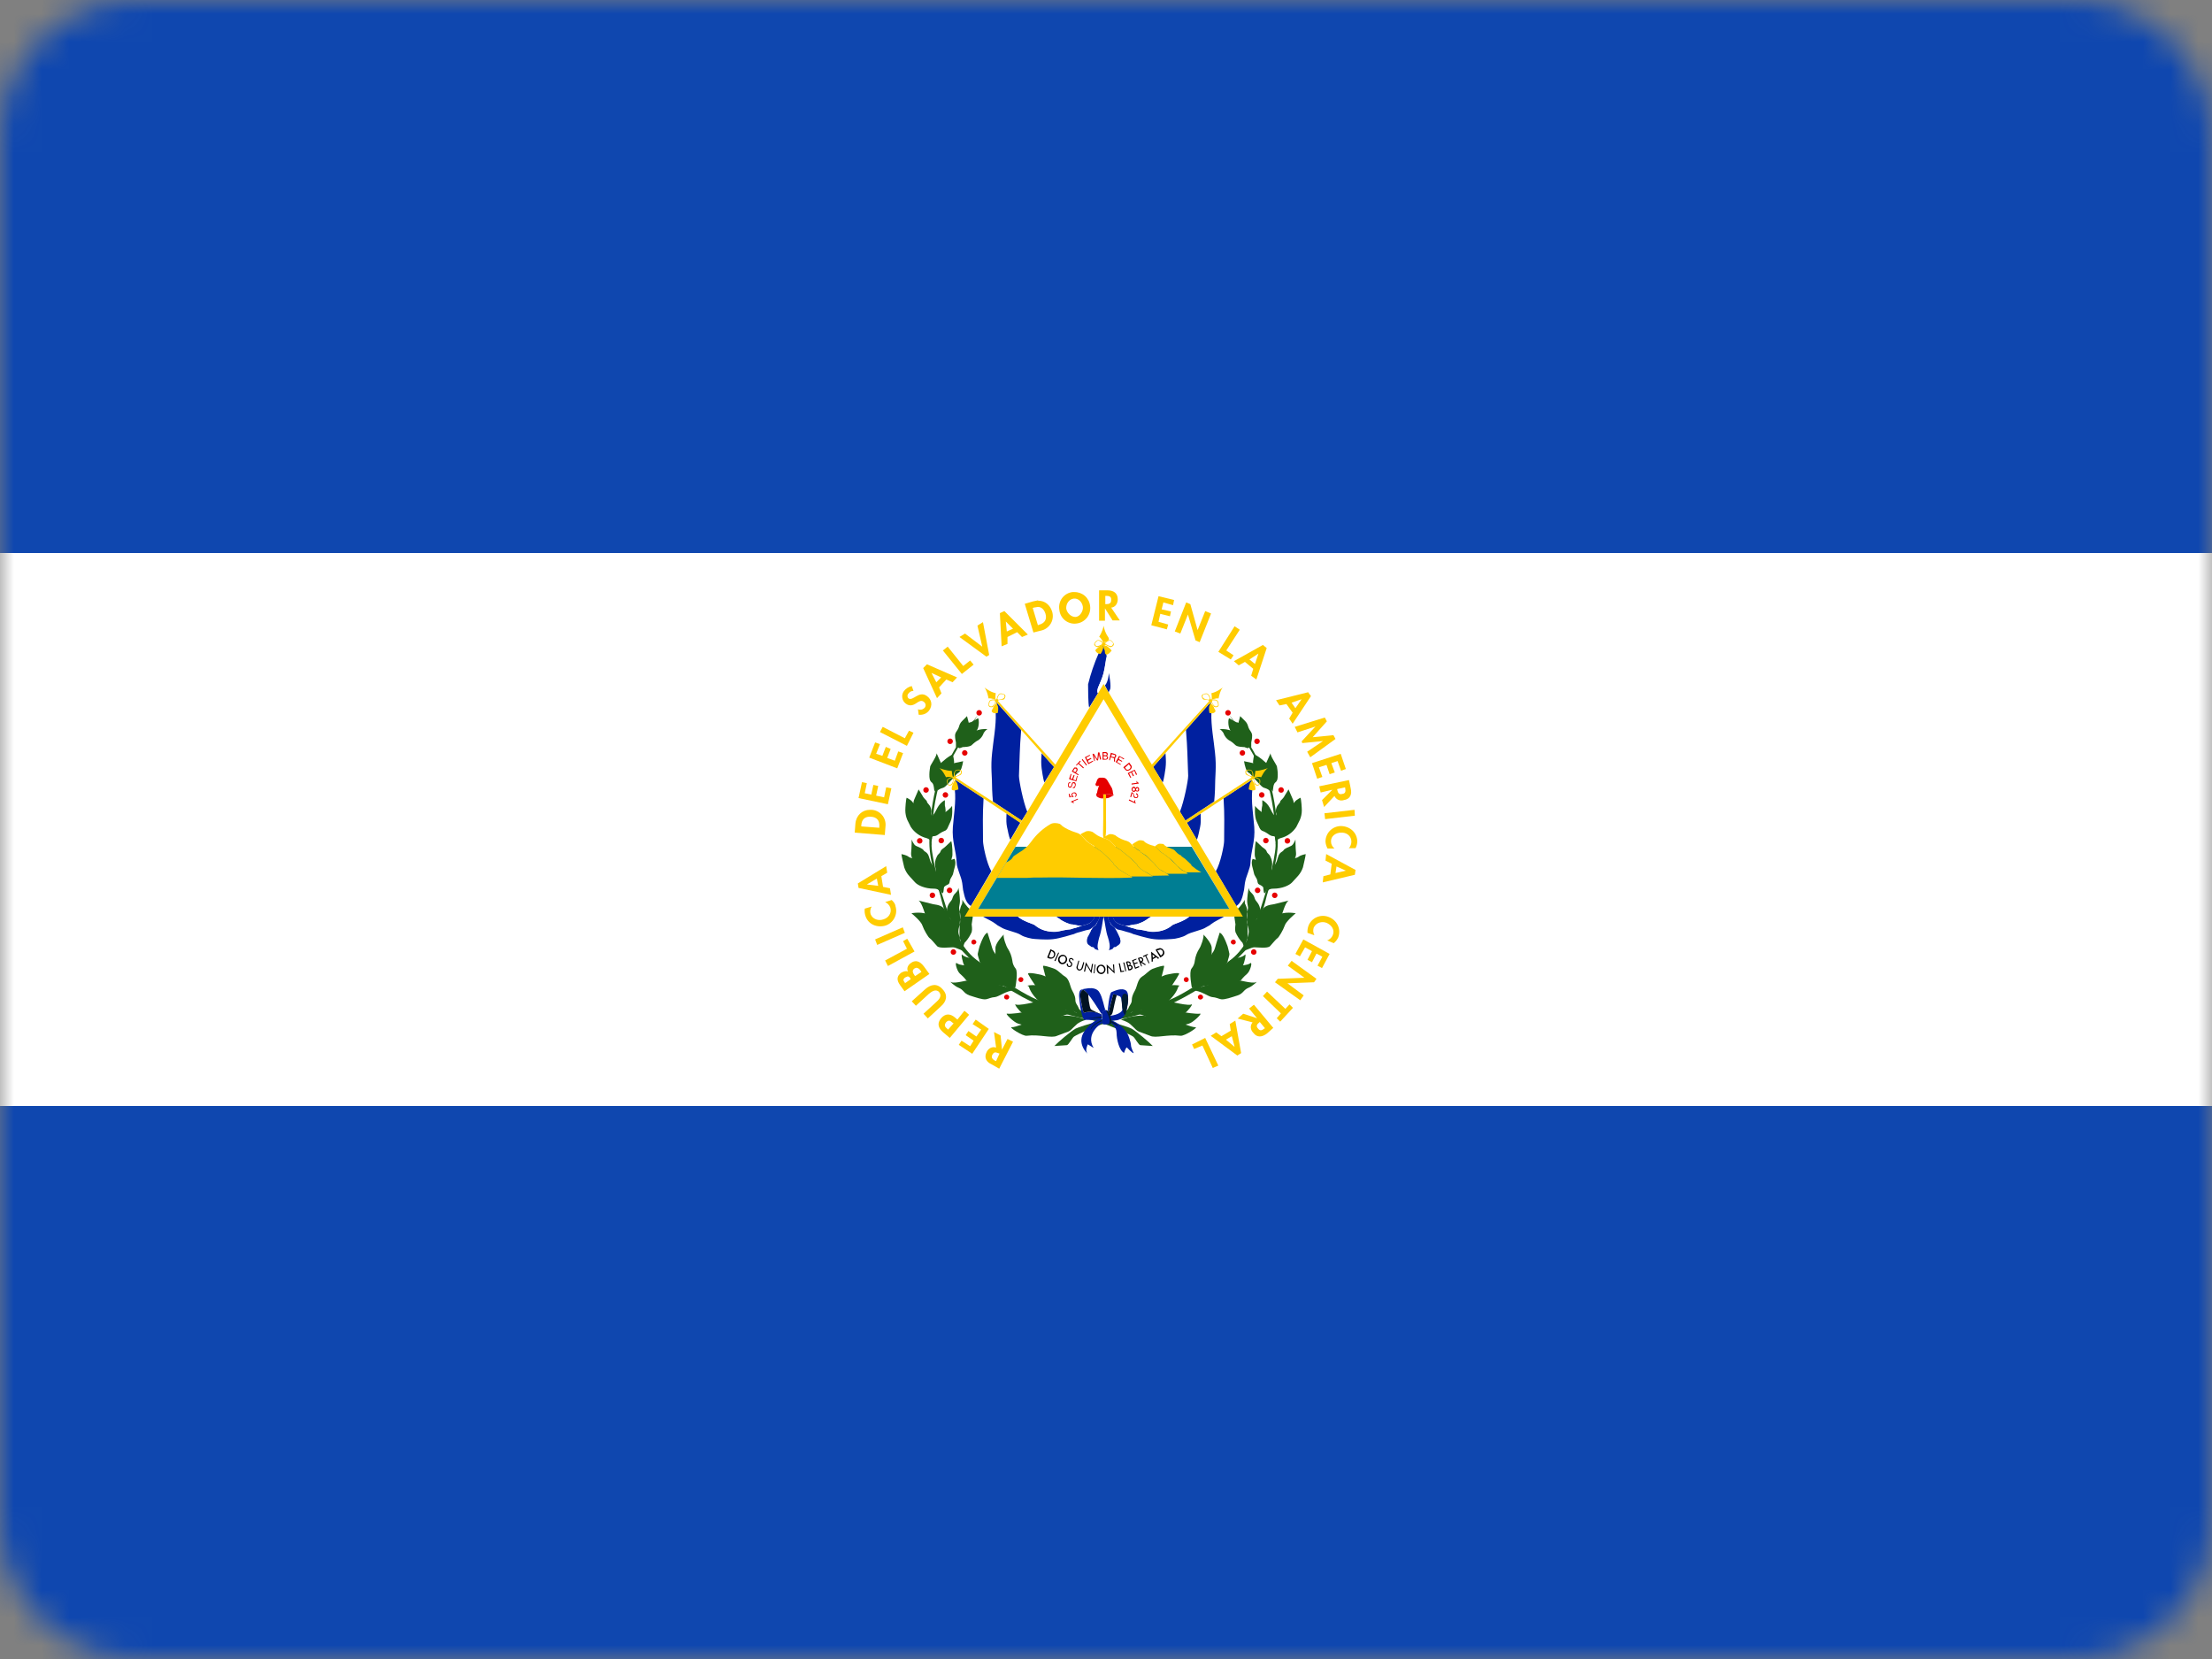 <svg width="80" height="60" viewBox="0 0 80 60" fill="none" xmlns="http://www.w3.org/2000/svg">
<rect x="0" y="0" width="80" height="60" fill="#808080" stroke="none"/>
<g clip-path="url(#clip0_2327_1634)">
<mask id="mask0_2327_1634" style="mask-type:luminance" maskUnits="userSpaceOnUse" x="0" y="0" width="80" height="60">
<path d="M75 0H5C2.239 0 0 2.239 0 5V55C0 57.761 2.239 60 5 60H75C77.761 60 80 57.761 80 55V5C80 2.239 77.761 0 75 0Z" fill="white"/>
</mask>
<g mask="url(#mask0_2327_1634)">
<path d="M0 0H80V60H0V0Z" fill="#0F47AF"/>
<path d="M0 20H80V40H0V20Z" fill="white"/>
<path fill-rule="evenodd" clip-rule="evenodd" d="M39.912 35.34C40.062 35.34 40.232 35.34 40.922 35.17C41.622 35 42.192 34.58 42.322 34.52C42.462 34.46 42.652 34.48 42.652 34.48C42.579 34.398 42.489 34.331 42.39 34.282C42.291 34.234 42.182 34.206 42.072 34.2C41.772 34.2 41.882 34.2 41.632 34.31C41.372 34.41 40.832 34.74 39.932 34.74H39.922C39.022 34.74 38.452 34.42 38.202 34.31C37.942 34.21 38.062 34.21 37.762 34.21C37.462 34.21 37.252 34.4 37.162 34.48C37.162 34.48 37.362 34.46 37.502 34.52C37.642 34.58 38.212 35 38.902 35.17C39.602 35.34 39.762 35.34 39.912 35.34Z" fill="white"/>
<path fill-rule="evenodd" clip-rule="evenodd" d="M37.252 34.74C37.322 34.7 37.232 34.58 37.232 34.58L37.502 34.52C37.372 34.46 37.172 34.48 37.172 34.48C37.122 34.52 37.132 34.57 37.122 34.61C37.122 34.65 37.122 34.71 37.142 34.74C37.172 34.77 37.242 34.74 37.242 34.74H37.252Z" fill="white"/>
<path fill-rule="evenodd" clip-rule="evenodd" d="M37.512 34.52L37.232 34.58C37.232 34.58 37.322 34.7 37.252 34.75L37.732 34.65L37.502 34.52H37.512ZM42.582 34.74C42.512 34.7 42.592 34.58 42.592 34.58L42.322 34.52C42.462 34.46 42.652 34.48 42.652 34.48C42.712 34.52 42.702 34.57 42.712 34.61C42.712 34.65 42.712 34.71 42.682 34.74C42.652 34.77 42.582 34.74 42.582 34.74Z" fill="white"/>
<path fill-rule="evenodd" clip-rule="evenodd" d="M42.322 34.52L42.593 34.58C42.593 34.58 42.513 34.7 42.583 34.75L42.102 34.65L42.322 34.52Z" fill="white"/>
<path d="M37.992 34.33L37.872 34.63L37.932 34.66C38.022 34.69 38.112 34.67 38.152 34.57C38.192 34.47 38.142 34.39 38.052 34.36L37.992 34.33ZM38.022 34.39C38.102 34.43 38.142 34.48 38.112 34.56C38.082 34.64 38.012 34.64 37.942 34.61H37.932L38.022 34.39Z" fill="black"/>
<path fill-rule="evenodd" clip-rule="evenodd" d="M38.173 34.76L38.133 34.75L38.273 34.45L38.303 34.46L38.173 34.76Z" fill="black"/>
<path d="M38.432 34.53C38.372 34.53 38.312 34.57 38.282 34.63C38.242 34.73 38.282 34.82 38.362 34.86C38.442 34.89 38.542 34.86 38.582 34.76C38.599 34.719 38.599 34.673 38.582 34.632C38.565 34.59 38.533 34.557 38.492 34.54C38.473 34.532 38.453 34.529 38.432 34.53ZM38.432 34.58H38.482C38.542 34.61 38.562 34.68 38.532 34.74C38.512 34.8 38.432 34.84 38.382 34.81C38.332 34.78 38.302 34.71 38.332 34.65C38.352 34.61 38.382 34.58 38.432 34.58Z" fill="black"/>
<path fill-rule="evenodd" clip-rule="evenodd" d="M38.793 34.74C38.793 34.71 38.783 34.7 38.763 34.69C38.733 34.68 38.703 34.69 38.693 34.71L38.713 34.77L38.743 34.79C38.773 34.82 38.793 34.86 38.773 34.91C38.768 34.923 38.761 34.934 38.752 34.944C38.743 34.954 38.733 34.962 38.72 34.967C38.708 34.973 38.695 34.976 38.682 34.977C38.669 34.977 38.655 34.975 38.643 34.97C38.62 34.961 38.601 34.944 38.59 34.922C38.578 34.899 38.576 34.874 38.583 34.85H38.623C38.613 34.89 38.623 34.92 38.663 34.94C38.693 34.94 38.723 34.93 38.733 34.9C38.753 34.86 38.733 34.84 38.713 34.82L38.693 34.8C38.663 34.78 38.643 34.75 38.663 34.7C38.673 34.65 38.733 34.64 38.763 34.65C38.803 34.67 38.823 34.69 38.833 34.73H38.793V34.74ZM39.033 34.75L38.983 34.94C38.973 34.99 38.973 35.04 39.023 35.06C39.083 35.07 39.113 35.03 39.123 34.98L39.183 34.79L39.213 34.81L39.163 35C39.143 35.07 39.083 35.11 39.013 35.1C38.943 35.07 38.913 35 38.943 34.94L39.003 34.74L39.033 34.75ZM39.473 35.2L39.293 34.9L39.243 35.14H39.203L39.273 34.8L39.453 35.1L39.493 34.86H39.533L39.473 35.2ZM39.553 35.2L39.593 34.88H39.623L39.583 35.2H39.553Z" fill="black"/>
<path d="M39.832 34.89C39.81 34.889 39.788 34.892 39.768 34.899C39.747 34.907 39.728 34.918 39.712 34.933C39.697 34.948 39.684 34.966 39.675 34.986C39.666 35.007 39.662 35.028 39.662 35.05C39.662 35.15 39.732 35.22 39.822 35.23C39.902 35.23 39.982 35.16 39.982 35.06C39.982 34.97 39.912 34.89 39.832 34.89ZM39.832 34.94C39.892 34.94 39.932 35 39.932 35.06C39.934 35.075 39.932 35.091 39.927 35.105C39.922 35.12 39.914 35.133 39.904 35.144C39.893 35.156 39.881 35.165 39.867 35.171C39.853 35.177 39.837 35.18 39.822 35.18C39.762 35.18 39.712 35.12 39.712 35.05C39.712 34.99 39.762 34.93 39.822 34.93L39.832 34.94Z" fill="black"/>
<path fill-rule="evenodd" clip-rule="evenodd" d="M40.312 35.21L40.072 34.98L40.083 35.22H40.042L40.023 34.88L40.273 35.12L40.252 34.88H40.292L40.312 35.21ZM40.523 35.16L40.462 34.84H40.502L40.562 35.12L40.653 35.1V35.14L40.523 35.16ZM40.703 35.13L40.623 34.81H40.663L40.733 35.12L40.703 35.13Z" fill="black"/>
<path d="M40.803 34.77H40.763L40.723 34.79L40.813 35.1L40.883 35.09C40.933 35.07 40.983 35.03 40.963 34.97C40.953 34.93 40.923 34.9 40.883 34.91L40.893 34.83C40.873 34.78 40.843 34.77 40.793 34.77H40.803ZM40.803 34.81C40.823 34.81 40.843 34.81 40.853 34.85C40.873 34.89 40.843 34.9 40.813 34.91H40.803L40.773 34.81H40.783C40.789 34.809 40.796 34.809 40.803 34.81ZM40.853 34.94C40.883 34.94 40.913 34.94 40.913 34.98C40.933 35.02 40.903 35.03 40.873 35.04L40.843 35.05L40.813 34.95H40.853V34.94Z" fill="black"/>
<path fill-rule="evenodd" clip-rule="evenodd" d="M41.132 34.8L41.152 34.83L41.032 34.87L41.072 34.99L41.192 34.94L41.202 34.98L41.052 35.04L40.942 34.73L41.102 34.67V34.7L40.992 34.75L41.022 34.83L41.132 34.8Z" fill="black"/>
<path d="M41.272 34.62C41.242 34.62 41.222 34.62 41.192 34.64L41.152 34.65L41.272 34.95H41.302L41.262 34.81L41.402 34.9L41.452 34.89L41.302 34.79C41.342 34.77 41.362 34.72 41.342 34.68C41.337 34.665 41.328 34.651 41.316 34.641C41.303 34.63 41.288 34.623 41.272 34.62ZM41.272 34.66L41.302 34.69C41.322 34.74 41.282 34.76 41.252 34.77L41.202 34.67H41.212L41.262 34.66H41.272Z" fill="black"/>
<path fill-rule="evenodd" clip-rule="evenodd" d="M41.332 34.58L41.502 34.5L41.522 34.53L41.452 34.56L41.572 34.83L41.542 34.84L41.422 34.58L41.352 34.61L41.332 34.58Z" fill="black"/>
<path d="M41.633 34.42L41.653 34.79L41.693 34.77V34.69L41.823 34.62L41.883 34.68L41.923 34.65L41.633 34.42ZM41.673 34.51L41.773 34.59L41.693 34.64L41.683 34.51H41.673ZM41.943 34.29L41.843 34.32L41.793 34.35L41.963 34.63L42.013 34.6C42.103 34.55 42.143 34.46 42.083 34.37C42.043 34.31 41.993 34.29 41.943 34.29ZM41.963 34.34C41.993 34.34 42.023 34.36 42.043 34.39C42.083 34.47 42.043 34.52 41.983 34.56L41.853 34.37H41.863L41.963 34.34Z" fill="black"/>
<path fill-rule="evenodd" clip-rule="evenodd" d="M36.912 35.52C36.972 35.52 37.012 35.48 37.012 35.42C37.011 35.408 37.007 35.397 37.002 35.386C36.996 35.376 36.988 35.367 36.979 35.359C36.969 35.352 36.959 35.346 36.947 35.343C36.936 35.34 36.924 35.339 36.912 35.34C36.872 35.34 36.832 35.38 36.832 35.43C36.832 35.48 36.872 35.52 36.922 35.52H36.912ZM36.412 36.15C36.462 36.15 36.502 36.11 36.502 36.05C36.497 36.027 36.485 36.007 36.467 35.992C36.448 35.977 36.425 35.97 36.402 35.97C36.379 35.972 36.357 35.983 36.341 35.999C36.325 36.016 36.314 36.037 36.312 36.06C36.312 36.11 36.362 36.15 36.412 36.15ZM35.212 34.16C35.262 34.16 35.312 34.12 35.312 34.07C35.31 34.045 35.298 34.023 35.279 34.006C35.261 33.989 35.237 33.98 35.212 33.98C35.2 33.981 35.189 33.985 35.178 33.991C35.168 33.996 35.159 34.004 35.151 34.014C35.144 34.023 35.138 34.033 35.135 34.045C35.132 34.056 35.131 34.068 35.132 34.08C35.132 34.12 35.162 34.16 35.222 34.16H35.212ZM34.482 34.53C34.532 34.53 34.582 34.49 34.582 34.43C34.582 34.38 34.532 34.33 34.482 34.33C34.456 34.33 34.43 34.341 34.411 34.359C34.393 34.378 34.382 34.404 34.382 34.43C34.382 34.49 34.422 34.53 34.482 34.53ZM34.342 32.3C34.369 32.3 34.394 32.29 34.413 32.271C34.432 32.252 34.442 32.227 34.442 32.2C34.442 32.15 34.402 32.1 34.342 32.1C34.316 32.1 34.29 32.111 34.271 32.13C34.253 32.148 34.242 32.174 34.242 32.2C34.242 32.227 34.253 32.252 34.271 32.271C34.29 32.29 34.316 32.3 34.342 32.3ZM33.722 32.48C33.749 32.48 33.774 32.47 33.793 32.451C33.812 32.432 33.822 32.407 33.822 32.38C33.822 32.354 33.812 32.328 33.793 32.309C33.774 32.291 33.749 32.28 33.722 32.28C33.696 32.28 33.67 32.291 33.651 32.309C33.633 32.328 33.622 32.354 33.622 32.38C33.622 32.407 33.633 32.432 33.651 32.451C33.67 32.47 33.696 32.48 33.722 32.48ZM34.042 30.5C34.069 30.5 34.094 30.49 34.113 30.471C34.132 30.452 34.142 30.427 34.142 30.4C34.142 30.374 34.132 30.348 34.113 30.329C34.094 30.311 34.069 30.3 34.042 30.3C34.016 30.3 33.99 30.311 33.971 30.329C33.953 30.348 33.942 30.374 33.942 30.4C33.942 30.45 33.982 30.5 34.042 30.5ZM33.492 28.67C33.542 28.67 33.592 28.63 33.592 28.57C33.592 28.544 33.582 28.518 33.563 28.5C33.544 28.481 33.519 28.47 33.492 28.47C33.466 28.47 33.44 28.481 33.421 28.5C33.403 28.518 33.392 28.544 33.392 28.57C33.392 28.63 33.432 28.67 33.492 28.67ZM34.192 28.85C34.219 28.85 34.244 28.84 34.263 28.821C34.282 28.802 34.292 28.777 34.292 28.75C34.292 28.7 34.252 28.65 34.192 28.65C34.166 28.65 34.14 28.661 34.121 28.68C34.103 28.698 34.092 28.724 34.092 28.75C34.092 28.777 34.103 28.802 34.121 28.821C34.14 28.84 34.166 28.85 34.192 28.85ZM34.892 27.33C34.942 27.33 34.992 27.29 34.992 27.23C34.992 27.18 34.942 27.13 34.892 27.13C34.866 27.13 34.84 27.141 34.821 27.16C34.803 27.178 34.792 27.204 34.792 27.23C34.792 27.257 34.803 27.282 34.821 27.301C34.84 27.32 34.866 27.33 34.892 27.33ZM34.362 26.91C34.389 26.91 34.414 26.9 34.433 26.881C34.452 26.862 34.462 26.837 34.462 26.81C34.462 26.784 34.452 26.758 34.433 26.739C34.414 26.721 34.389 26.71 34.362 26.71C34.336 26.71 34.31 26.721 34.291 26.739C34.273 26.758 34.262 26.784 34.262 26.81C34.262 26.837 34.273 26.862 34.291 26.881C34.31 26.9 34.336 26.91 34.362 26.91ZM35.412 25.88C35.439 25.88 35.464 25.87 35.483 25.851C35.502 25.832 35.512 25.807 35.512 25.78C35.512 25.754 35.502 25.728 35.483 25.709C35.464 25.691 35.439 25.68 35.412 25.68C35.386 25.68 35.36 25.691 35.341 25.709C35.323 25.728 35.312 25.754 35.312 25.78C35.312 25.807 35.323 25.832 35.341 25.851C35.36 25.87 35.386 25.88 35.412 25.88ZM33.262 30.51C33.322 30.51 33.362 30.47 33.362 30.41C33.362 30.35 33.322 30.31 33.262 30.31C33.236 30.31 33.21 30.321 33.191 30.34C33.173 30.358 33.162 30.384 33.162 30.41C33.162 30.47 33.212 30.51 33.262 30.51Z" fill="#E60000"/>
<path fill-rule="evenodd" clip-rule="evenodd" d="M41.692 37.83L41.242 37.8C41.182 37.8 41.042 37.53 40.982 37.49C40.922 37.44 39.902 36.94 39.232 36.84C38.58 36.707 37.943 36.506 37.332 36.24C36.355 35.766 35.473 35.115 34.732 34.32C34.442 33.9 34.132 32.92 34.012 32.4C33.942 32.15 33.612 31.16 33.612 30.48C33.61 29.827 33.684 29.176 33.832 28.54C34.215 27.58 34.73 26.678 35.362 25.86C35.362 25.86 34.162 27.73 33.942 28.45C33.763 29.152 33.679 29.875 33.692 30.6C33.702 31.02 34.052 32.56 34.562 33.69C34.972 34.59 35.332 34.71 35.962 35.21C36.262 35.45 36.842 35.83 37.322 36.07C37.802 36.31 38.822 36.62 39.102 36.66C39.372 36.71 40.742 37.11 40.922 37.2C41.102 37.3 41.572 37.7 41.692 37.83Z" fill="#1F601A"/>
<path fill-rule="evenodd" clip-rule="evenodd" d="M34.822 34.34C34.852 34.2 34.862 34.1 34.922 34.06C35.013 33.955 35.087 33.837 35.142 33.71C35.172 33.59 35.142 33.49 35.142 33.43L35.182 33.16C35.182 33.16 35.112 32.91 35.052 32.86C34.992 32.82 34.832 32.6 34.802 32.54C34.802 32.54 34.822 32.67 34.772 32.73C34.73 32.824 34.71 32.927 34.712 33.03C34.712 33.12 34.742 33.33 34.712 33.43C34.682 33.55 34.642 33.65 34.672 33.78L34.822 34.34ZM34.772 34.19C34.772 34.19 34.432 33.75 34.432 33.57C34.432 33.39 34.402 33.28 34.372 33.24C34.342 33.2 34.142 32.97 34.322 32.68C34.402 32.56 34.422 32.58 34.462 32.44C34.522 32.28 34.642 32.28 34.662 32.11C34.662 32.11 34.702 32.31 34.712 32.47C34.732 32.64 34.702 32.7 34.692 32.79C34.672 32.88 34.732 32.99 34.732 33.12C34.732 33.26 34.712 33.31 34.712 33.39C34.712 33.43 34.662 34.01 34.772 34.19ZM38.632 36.54L38.232 36.49C38.162 36.49 37.982 36.44 37.882 36.4C37.728 36.341 37.59 36.245 37.482 36.12C37.202 35.82 37.232 35.67 37.182 35.66C37.082 35.64 37.332 35.62 37.462 35.63C37.572 35.65 37.742 35.73 37.842 35.83C37.962 35.94 38.142 36.06 38.192 36.1C38.252 36.15 38.292 36.17 38.362 36.25C38.432 36.35 38.422 36.4 38.632 36.55V36.54Z" fill="#1F601A"/>
<path fill-rule="evenodd" clip-rule="evenodd" d="M39.033 36.75C39.033 36.75 38.313 36.43 38.233 36.37C38.133 36.291 38.04 36.204 37.953 36.11C37.883 36.03 37.573 35.87 37.523 35.77C37.493 35.7 37.293 35.44 37.183 35.23C37.133 35.13 37.673 35.26 37.673 35.26C38.113 35.44 37.913 35.32 38.153 35.5C38.303 35.61 38.403 35.7 38.443 35.79C38.503 35.92 38.563 36.14 38.633 36.26C38.693 36.38 38.803 36.53 39.033 36.76V36.75Z" fill="#1F601A"/>
<path fill-rule="evenodd" clip-rule="evenodd" d="M39.432 36.84C39.432 36.84 38.832 36.69 38.552 36.32C38.352 36.06 38.352 36.14 38.282 36.05C38.182 35.95 38.022 35.82 37.882 35.6C37.902 35.63 37.722 35.01 37.722 34.94C37.722 34.9 37.952 34.97 38.142 35.04C38.292 35.11 38.382 35.24 38.522 35.32C38.682 35.42 38.702 35.69 38.772 35.81C38.872 35.99 38.892 36.08 38.892 36.16C38.892 36.3 38.972 36.34 39.012 36.46C39.062 36.59 39.222 36.56 39.432 36.84ZM38.472 36.64L37.882 36.4C37.802 36.39 37.782 36.34 37.672 36.31C37.582 36.29 37.502 36.22 37.292 36.27C37.202 36.29 36.832 36.37 36.742 36.33C36.642 36.28 36.872 36.58 36.972 36.64C37.082 36.71 37.262 36.74 37.412 36.72H37.852C37.922 36.72 37.972 36.74 38.082 36.71C38.182 36.68 38.212 36.63 38.472 36.64Z" fill="#1F601A"/>
<path fill-rule="evenodd" clip-rule="evenodd" d="M38.812 36.64C38.812 36.64 38.242 36.5 38.142 36.5L37.662 36.54C37.562 36.56 37.212 36.52 37.112 36.58C37.012 36.62 36.552 36.68 36.432 36.66C36.312 36.63 36.672 36.98 36.822 37.02C37.282 37.15 37.142 37.13 37.442 37.06C37.622 37.01 37.882 37 37.982 36.98C38.072 36.97 38.052 36.91 38.182 36.86C38.292 36.81 38.502 36.68 38.812 36.64Z" fill="#1F601A"/>
<path fill-rule="evenodd" clip-rule="evenodd" d="M39.282 36.88C39.282 36.88 38.712 36.64 38.262 36.77L37.842 36.87C37.702 36.88 37.582 36.81 37.342 36.91C37.222 36.95 36.722 37.16 36.592 37.15C36.462 37.14 36.992 37.48 37.132 37.46C37.592 37.4 38.032 37.56 38.232 37.46L38.632 37.31C38.732 37.27 38.782 37.19 38.842 37.14C38.902 37.1 38.942 36.98 39.282 36.88ZM36.222 35.57C36.222 35.57 35.892 35.21 35.822 35.16L35.522 34.92C35.462 34.86 35.392 34.72 35.182 34.67C35.082 34.65 34.872 34.61 34.802 34.53C34.742 34.45 34.812 34.83 34.882 34.93C34.977 35.045 35.101 35.131 35.242 35.18C35.392 35.23 35.572 35.33 35.642 35.37C35.702 35.4 35.742 35.43 35.842 35.45C35.952 35.47 36.002 35.45 36.222 35.57Z" fill="#1F601A"/>
<path fill-rule="evenodd" clip-rule="evenodd" d="M36.543 35.72C36.543 35.72 35.973 35.32 35.893 35.28L35.543 35.15C35.433 35.12 35.143 34.92 35.043 34.92C34.923 34.92 34.713 34.91 34.613 34.84C34.513 34.76 34.603 35.11 34.713 35.21C35.073 35.53 34.823 35.43 35.123 35.49L35.633 35.66C35.733 35.69 35.733 35.63 35.863 35.64C35.993 35.64 36.243 35.62 36.543 35.72Z" fill="#1F601A"/>
<path fill-rule="evenodd" clip-rule="evenodd" d="M36.672 35.83C36.672 35.83 36.442 35.67 35.982 35.59C35.682 35.54 35.682 35.53 35.572 35.49C35.432 35.45 35.402 35.45 35.142 35.44C35.022 35.43 34.522 35.59 34.402 35.52C34.302 35.46 34.532 35.67 34.662 35.72C34.862 35.8 34.842 35.92 35.062 36C35.282 36.07 35.532 36.16 35.662 36.14C35.762 36.12 35.842 36.07 35.992 36.06C36.132 36.04 36.392 35.83 36.672 35.82V35.83ZM36.722 35.71C36.722 35.71 36.832 35.16 36.732 35.03C36.663 34.948 36.622 34.846 36.612 34.74C36.59 34.587 36.535 34.44 36.452 34.31C36.392 34.23 36.272 33.89 36.302 33.8C36.302 33.8 35.982 34.11 36.002 34.31V34.55C35.982 34.64 36.072 34.94 36.132 35.03C36.192 35.13 36.162 35.39 36.232 35.45C36.282 35.51 36.642 35.75 36.722 35.71Z" fill="#1F601A"/>
<path fill-rule="evenodd" clip-rule="evenodd" d="M36.673 35.83C36.703 35.84 36.473 35.65 36.373 35.6C36.273 35.56 35.843 35.44 35.813 35.33C35.783 35.23 35.443 34.87 35.423 34.77C35.423 34.71 35.353 34.57 35.363 34.49C35.383 34.42 35.413 34.23 35.463 34.13C35.503 34.02 35.603 33.77 35.713 33.73L35.833 34.11C35.863 34.21 35.893 34.34 35.933 34.4C35.983 34.46 36.133 34.74 36.143 34.85L36.253 35.38C36.263 35.45 36.553 35.76 36.673 35.82V35.83ZM34.813 34.34C34.823 34.42 34.583 34.26 34.463 34.26C34.343 34.26 33.983 34.31 33.893 34.22C33.803 34.12 33.673 33.96 33.623 33.93C33.573 33.9 33.413 33.63 33.363 33.48C33.323 33.33 33.003 33.06 32.963 33.03C32.963 33.03 33.393 32.94 33.663 33.12C33.933 33.3 33.963 33.26 34.013 33.28C34.073 33.31 34.543 33.71 34.573 33.86C34.603 34.01 34.793 34.26 34.813 34.34Z" fill="#1F601A"/>
<path fill-rule="evenodd" clip-rule="evenodd" d="M34.823 34.34C34.823 34.34 34.433 34.07 34.343 34.08C34.243 34.1 33.823 33.78 33.803 33.58C33.783 33.48 33.583 33.33 33.543 33.27C33.443 33.09 33.373 32.68 33.223 32.57L33.743 32.7C33.943 32.73 34.103 32.76 34.173 32.92C34.253 33.09 34.313 33.22 34.373 33.24C34.433 33.26 34.523 33.47 34.553 33.68C34.618 33.909 34.708 34.131 34.823 34.34ZM34.083 32.29C34.153 32.39 34.143 31.69 34.173 31.61C34.215 31.509 34.273 31.415 34.343 31.33C34.403 31.27 34.403 31.06 34.433 31C34.463 30.94 34.443 30.53 34.403 30.42L34.213 30.6C34.153 30.67 34.043 30.7 34.013 30.8C33.983 30.88 33.923 30.88 33.883 30.98C33.823 31.09 33.802 31.217 33.823 31.34C33.853 31.46 33.833 31.5 33.833 31.61C33.833 31.71 33.983 32.17 34.073 32.3L34.083 32.29Z" fill="#1F601A"/>
<path fill-rule="evenodd" clip-rule="evenodd" d="M34.102 32.35C34.102 32.35 34.072 32.15 34.142 32.08C34.222 32 34.292 32 34.322 31.96C34.352 31.91 34.343 31.86 34.373 31.79C34.403 31.73 34.472 31.63 34.472 31.59C34.502 31.42 34.602 31.23 34.523 31.06C34.523 31.06 34.352 31.11 34.312 31.14C34.263 31.17 34.133 31.3 34.112 31.42C34.102 31.55 34.083 31.57 34.042 31.64C33.992 31.72 33.943 31.94 34.013 32.08C34.06 32.163 34.09 32.255 34.102 32.35ZM33.663 30.05C33.663 30.05 33.633 29.61 33.752 29.47C33.873 29.34 33.903 29.08 34.172 28.94V29.13C34.193 29.2 34.222 29.41 34.172 29.49C34.133 29.56 33.972 29.69 33.972 29.76C33.972 29.82 33.873 29.97 33.803 30L33.663 30.05Z" fill="#1F601A"/>
<path fill-rule="evenodd" clip-rule="evenodd" d="M33.663 30.28C33.663 30.28 33.663 29.98 33.752 29.88C33.843 29.79 33.892 29.74 33.932 29.68C33.983 29.63 34.032 29.48 34.133 29.41C34.233 29.35 34.413 29.2 34.432 29.14C34.432 29.14 34.472 29.52 34.373 29.72C34.273 29.92 34.273 30.02 34.142 30.06C34.023 30.11 34.002 30.14 33.962 30.16C33.913 30.2 33.843 30.24 33.782 30.24C33.722 30.24 33.663 30.28 33.663 30.28ZM34.013 32.34C34.023 32.42 34.083 32.14 33.773 32.14C33.453 32.14 33.193 32.02 33.093 31.91L32.883 31.68C32.802 31.59 32.741 31.485 32.703 31.37C32.682 31.28 32.602 30.95 32.602 30.89C32.602 30.89 32.773 30.92 32.852 30.98C32.922 31.04 33.053 31.04 33.133 31.08C33.212 31.13 33.273 31.25 33.322 31.29C33.362 31.34 33.492 31.34 33.553 31.43C33.612 31.52 33.722 31.72 33.742 31.81C33.742 31.9 33.862 31.99 33.943 32.03C34.002 32.08 33.992 32.26 34.002 32.33L34.013 32.34Z" fill="#1F601A"/>
<path fill-rule="evenodd" clip-rule="evenodd" d="M33.972 32.21C33.972 32.21 33.772 31.96 33.662 31.96C33.562 31.96 33.282 31.69 33.262 31.56C33.262 31.45 33.162 31.22 33.102 31.17C33.05 31.133 33.009 31.083 32.983 31.025C32.956 30.967 32.946 30.904 32.952 30.84C32.972 30.66 32.972 30.36 32.972 30.36C32.972 30.36 33.032 30.54 33.122 30.59C33.212 30.63 33.372 30.69 33.402 30.75C33.432 30.81 33.552 30.81 33.602 31C33.652 31.17 33.652 31.16 33.682 31.22C33.712 31.28 33.782 31.36 33.812 31.48C33.842 31.6 34.012 31.91 33.982 32.21H33.972ZM33.672 30.55C33.652 30.63 33.782 30.39 33.502 30.31C33.273 30.251 33.073 30.108 32.942 29.91L32.812 29.65C32.767 29.542 32.743 29.427 32.742 29.31C32.742 29.22 32.762 28.9 32.792 28.85C32.792 28.85 32.932 28.92 32.992 28.99C33.032 29.07 33.162 29.11 33.222 29.17C33.272 29.23 33.292 29.36 33.322 29.42C33.352 29.47 33.472 29.51 33.502 29.6C33.532 29.7 33.572 29.91 33.562 30C33.552 30.08 33.622 30.2 33.682 30.26C33.732 30.32 33.672 30.48 33.662 30.56L33.672 30.55Z" fill="#1F601A"/>
<path fill-rule="evenodd" clip-rule="evenodd" d="M33.673 30.43C33.673 30.43 33.543 30.14 33.453 30.11C33.353 30.08 33.203 29.84 33.193 29.72C33.183 29.6 33.163 29.38 33.123 29.32C33.073 29.26 32.993 29.08 33.063 28.92L33.223 28.55L33.353 28.76C33.433 28.92 33.513 28.93 33.523 28.99C33.533 29.06 33.623 29.09 33.663 29.22C33.713 29.39 33.663 29.38 33.663 29.45C33.683 29.51 33.733 29.6 33.723 29.72C33.723 29.83 33.783 30.17 33.673 30.43ZM33.903 28.61C33.913 28.57 34.003 28.52 34.113 28.49C34.213 28.46 34.383 28.22 34.463 28.16C34.533 28.1 34.563 28 34.663 27.95C34.753 27.9 34.803 27.71 34.833 27.53L34.503 27.6C34.397 27.637 34.301 27.699 34.223 27.78C34.163 27.86 34.103 27.98 34.033 28.01C33.973 28.04 33.903 28.22 33.903 28.34V28.61Z" fill="#1F601A"/>
<path fill-rule="evenodd" clip-rule="evenodd" d="M33.892 28.48L33.872 28.22C33.872 28.13 33.812 27.89 33.942 27.69C34.042 27.56 34.372 27.3 34.462 27.29C34.462 27.29 34.522 27.53 34.502 27.6C34.492 27.68 34.402 27.98 34.342 28.01C34.272 28.04 34.102 28.4 33.892 28.48Z" fill="#1F601A"/>
<path fill-rule="evenodd" clip-rule="evenodd" d="M33.812 28.61C33.772 28.68 33.802 28.39 33.712 28.31C33.612 28.24 33.612 28.13 33.612 28.01C33.612 27.89 33.632 27.81 33.642 27.72C33.662 27.65 33.892 27.33 33.872 27.24L34.042 27.62C34.082 27.72 34.012 27.83 34.022 27.92C34.042 28.01 34.112 28.18 34.052 28.27L33.812 28.6V28.61ZM34.612 27.06C34.612 27.06 34.632 27.02 34.762 27.02C34.892 27.02 35.092 27.01 35.152 26.94C35.212 26.88 35.312 26.8 35.382 26.77C35.462 26.715 35.524 26.639 35.562 26.55C35.572 26.49 35.682 26.37 35.722 26.37C35.722 26.37 35.562 26.35 35.382 26.4C35.202 26.45 34.942 26.54 34.882 26.66C34.822 26.78 34.612 27.06 34.612 27.06Z" fill="#1F601A"/>
<path fill-rule="evenodd" clip-rule="evenodd" d="M34.663 27.03C34.693 27.13 34.943 26.93 35.003 26.85L35.333 26.41C35.433 26.25 35.403 25.95 35.363 25.98C35.282 26.031 35.198 26.077 35.113 26.12C35.063 26.12 34.973 26.16 34.943 26.23C34.913 26.31 34.883 26.41 34.843 26.46C34.793 26.51 34.523 26.66 34.663 27.03Z" fill="#1F601A"/>
<path fill-rule="evenodd" clip-rule="evenodd" d="M34.573 27.03C34.573 27.03 34.773 26.88 34.853 26.8C34.953 26.72 34.903 26.6 34.953 26.54C34.983 26.48 35.093 26.34 35.063 26.24L34.973 25.9L34.793 26.08C34.713 26.16 34.703 26.22 34.673 26.31C34.643 26.4 34.573 26.46 34.553 26.53C34.523 26.61 34.553 26.76 34.573 26.85V27.03Z" fill="#1F601A"/>
<path fill-rule="evenodd" clip-rule="evenodd" d="M42.913 35.52C42.852 35.52 42.812 35.48 42.812 35.42C42.814 35.408 42.817 35.397 42.823 35.386C42.829 35.376 42.837 35.367 42.846 35.359C42.855 35.352 42.866 35.346 42.877 35.343C42.889 35.34 42.901 35.339 42.913 35.34C42.953 35.34 42.992 35.38 42.992 35.43C42.992 35.48 42.953 35.52 42.903 35.52H42.913ZM43.413 36.15C43.362 36.15 43.322 36.11 43.322 36.05C43.327 36.027 43.34 36.007 43.358 35.992C43.376 35.977 43.399 35.97 43.422 35.97C43.446 35.972 43.467 35.983 43.484 35.999C43.5 36.016 43.51 36.037 43.513 36.06C43.513 36.11 43.462 36.15 43.413 36.15ZM44.612 34.16C44.562 34.16 44.513 34.12 44.513 34.07C44.515 34.045 44.527 34.023 44.545 34.006C44.564 33.989 44.588 33.98 44.612 33.98C44.624 33.981 44.636 33.985 44.646 33.991C44.657 33.996 44.666 34.004 44.673 34.014C44.681 34.023 44.686 34.033 44.69 34.045C44.693 34.056 44.694 34.068 44.693 34.08C44.693 34.12 44.663 34.16 44.602 34.16H44.612ZM45.343 34.53C45.292 34.53 45.242 34.49 45.242 34.43C45.242 34.38 45.292 34.33 45.343 34.33C45.369 34.33 45.395 34.341 45.413 34.359C45.432 34.378 45.443 34.404 45.443 34.43C45.443 34.49 45.403 34.53 45.343 34.53ZM45.483 32.3C45.456 32.3 45.431 32.29 45.412 32.271C45.393 32.252 45.383 32.227 45.383 32.2C45.383 32.15 45.422 32.1 45.483 32.1C45.509 32.1 45.535 32.111 45.553 32.13C45.572 32.148 45.583 32.174 45.583 32.2C45.583 32.227 45.572 32.252 45.553 32.271C45.535 32.29 45.509 32.3 45.483 32.3ZM46.102 32.48C46.076 32.48 46.05 32.47 46.032 32.451C46.013 32.432 46.002 32.407 46.002 32.38C46.002 32.354 46.013 32.328 46.032 32.309C46.05 32.291 46.076 32.28 46.102 32.28C46.129 32.28 46.154 32.291 46.173 32.309C46.192 32.328 46.203 32.354 46.203 32.38C46.203 32.407 46.192 32.432 46.173 32.451C46.154 32.47 46.129 32.48 46.102 32.48ZM45.782 30.5C45.756 30.5 45.73 30.49 45.712 30.471C45.693 30.452 45.682 30.427 45.682 30.4C45.682 30.374 45.693 30.348 45.712 30.329C45.73 30.311 45.756 30.3 45.782 30.3C45.809 30.3 45.834 30.311 45.853 30.329C45.872 30.348 45.883 30.374 45.883 30.4C45.883 30.45 45.843 30.5 45.782 30.5ZM46.333 28.67C46.282 28.67 46.233 28.63 46.233 28.57C46.233 28.544 46.243 28.518 46.262 28.5C46.281 28.481 46.306 28.47 46.333 28.47C46.359 28.47 46.385 28.481 46.403 28.5C46.422 28.518 46.432 28.544 46.432 28.57C46.432 28.63 46.392 28.67 46.333 28.67ZM45.633 28.85C45.606 28.85 45.581 28.84 45.562 28.821C45.543 28.802 45.532 28.777 45.532 28.75C45.532 28.7 45.572 28.65 45.633 28.65C45.659 28.65 45.684 28.661 45.703 28.68C45.722 28.698 45.733 28.724 45.733 28.75C45.733 28.777 45.722 28.802 45.703 28.821C45.684 28.84 45.659 28.85 45.633 28.85ZM44.932 27.33C44.883 27.33 44.833 27.29 44.833 27.23C44.833 27.18 44.883 27.13 44.932 27.13C44.959 27.13 44.984 27.141 45.003 27.16C45.022 27.178 45.032 27.204 45.032 27.23C45.032 27.257 45.022 27.282 45.003 27.301C44.984 27.32 44.959 27.33 44.932 27.33ZM45.462 26.91C45.436 26.91 45.41 26.9 45.392 26.881C45.373 26.862 45.362 26.837 45.362 26.81C45.362 26.784 45.373 26.758 45.392 26.739C45.41 26.721 45.436 26.71 45.462 26.71C45.489 26.71 45.514 26.721 45.533 26.739C45.552 26.758 45.562 26.784 45.562 26.81C45.562 26.837 45.552 26.862 45.533 26.881C45.514 26.9 45.489 26.91 45.462 26.91ZM44.413 25.88C44.386 25.88 44.361 25.87 44.342 25.851C44.323 25.832 44.312 25.807 44.312 25.78C44.312 25.754 44.323 25.728 44.342 25.709C44.361 25.691 44.386 25.68 44.413 25.68C44.439 25.68 44.465 25.691 44.483 25.709C44.502 25.728 44.513 25.754 44.513 25.78C44.513 25.807 44.502 25.832 44.483 25.851C44.465 25.87 44.439 25.88 44.413 25.88ZM46.562 30.51C46.502 30.51 46.462 30.47 46.462 30.41C46.462 30.35 46.502 30.31 46.562 30.31C46.589 30.31 46.614 30.321 46.633 30.34C46.652 30.358 46.663 30.384 46.663 30.41C46.663 30.47 46.612 30.51 46.562 30.51Z" fill="#E60000"/>
<path fill-rule="evenodd" clip-rule="evenodd" d="M38.133 37.83L38.583 37.8C38.643 37.8 38.783 37.53 38.843 37.49C38.903 37.44 39.923 36.94 40.593 36.84C41.245 36.707 41.882 36.506 42.493 36.24C43.471 35.766 44.352 35.115 45.093 34.32C45.383 33.9 45.693 32.92 45.813 32.4C45.883 32.15 46.213 31.16 46.213 30.48C46.215 29.827 46.141 29.176 45.993 28.54C45.61 27.58 45.095 26.678 44.463 25.86C44.463 25.86 45.663 27.73 45.883 28.45C46.062 29.152 46.146 29.875 46.133 30.6C46.123 31.02 45.773 32.56 45.263 33.69C44.853 34.59 44.493 34.71 43.863 35.21C43.563 35.45 42.983 35.83 42.503 36.07C42.023 36.31 41.003 36.62 40.723 36.66C40.453 36.71 39.083 37.11 38.903 37.2C38.723 37.3 38.253 37.7 38.133 37.83Z" fill="#1F601A"/>
<path fill-rule="evenodd" clip-rule="evenodd" d="M45.002 34.34C44.972 34.2 44.962 34.1 44.902 34.06C44.812 33.955 44.738 33.837 44.682 33.71C44.652 33.59 44.682 33.49 44.682 33.43L44.642 33.16C44.642 33.16 44.712 32.91 44.772 32.86C44.832 32.82 44.992 32.6 45.022 32.54C45.022 32.54 45.002 32.67 45.052 32.73C45.094 32.824 45.115 32.927 45.112 33.03C45.112 33.12 45.082 33.33 45.112 33.43C45.142 33.55 45.182 33.65 45.152 33.78L45.002 34.34ZM45.052 34.19C45.052 34.19 45.392 33.75 45.392 33.57C45.392 33.39 45.422 33.28 45.452 33.24C45.482 33.2 45.682 32.97 45.502 32.68C45.422 32.56 45.402 32.58 45.362 32.44C45.302 32.28 45.182 32.28 45.162 32.11C45.162 32.11 45.122 32.31 45.112 32.47C45.092 32.64 45.122 32.7 45.132 32.79C45.152 32.88 45.092 32.99 45.092 33.12C45.092 33.26 45.112 33.31 45.112 33.39C45.112 33.43 45.162 34.01 45.052 34.19ZM41.192 36.54L41.592 36.49C41.662 36.49 41.842 36.44 41.942 36.4C42.097 36.341 42.234 36.245 42.342 36.12C42.622 35.82 42.592 35.67 42.642 35.66C42.742 35.64 42.492 35.62 42.362 35.63C42.252 35.65 42.082 35.73 41.982 35.83C41.862 35.94 41.682 36.06 41.632 36.1C41.572 36.15 41.532 36.17 41.462 36.25C41.392 36.35 41.402 36.4 41.192 36.55V36.54Z" fill="#1F601A"/>
<path fill-rule="evenodd" clip-rule="evenodd" d="M40.793 36.75C40.793 36.75 41.513 36.43 41.593 36.37C41.693 36.291 41.786 36.204 41.873 36.11C41.943 36.03 42.253 35.87 42.303 35.77C42.333 35.7 42.533 35.44 42.643 35.23C42.693 35.13 42.153 35.26 42.153 35.26C41.713 35.44 41.913 35.32 41.673 35.5C41.523 35.61 41.423 35.7 41.383 35.79C41.323 35.92 41.263 36.14 41.193 36.26C41.133 36.38 41.023 36.53 40.793 36.76V36.75Z" fill="#1F601A"/>
<path fill-rule="evenodd" clip-rule="evenodd" d="M40.393 36.84C40.393 36.84 40.993 36.69 41.273 36.32C41.473 36.06 41.473 36.14 41.543 36.05C41.643 35.95 41.803 35.82 41.943 35.6C41.923 35.63 42.103 35.01 42.103 34.94C42.103 34.9 41.873 34.97 41.683 35.04C41.533 35.11 41.443 35.24 41.303 35.32C41.143 35.42 41.123 35.69 41.053 35.81C40.953 35.99 40.933 36.08 40.933 36.16C40.933 36.3 40.853 36.34 40.813 36.46C40.763 36.59 40.603 36.56 40.393 36.84ZM41.353 36.64L41.943 36.4C42.023 36.39 42.043 36.34 42.153 36.31C42.243 36.29 42.323 36.22 42.533 36.27C42.623 36.29 42.993 36.37 43.083 36.33C43.183 36.28 42.953 36.58 42.853 36.64C42.743 36.71 42.563 36.74 42.413 36.72H41.973C41.903 36.72 41.853 36.74 41.743 36.71C41.643 36.68 41.613 36.63 41.353 36.64Z" fill="#1F601A"/>
<path fill-rule="evenodd" clip-rule="evenodd" d="M41.013 36.64C41.013 36.64 41.583 36.5 41.683 36.5L42.163 36.54C42.263 36.56 42.613 36.52 42.713 36.58C42.813 36.62 43.273 36.68 43.393 36.66C43.513 36.63 43.153 36.98 43.003 37.02C42.543 37.15 42.683 37.13 42.383 37.06C42.203 37.01 41.943 37 41.843 36.98C41.753 36.97 41.773 36.91 41.643 36.86C41.533 36.81 41.323 36.68 41.013 36.64Z" fill="#1F601A"/>
<path fill-rule="evenodd" clip-rule="evenodd" d="M40.543 36.88C40.543 36.88 41.113 36.64 41.563 36.77L41.983 36.87C42.123 36.88 42.243 36.81 42.483 36.91C42.603 36.95 43.103 37.16 43.233 37.15C43.363 37.14 42.833 37.48 42.693 37.46C42.233 37.4 41.793 37.56 41.593 37.46L41.193 37.31C41.093 37.27 41.043 37.19 40.983 37.14C40.923 37.1 40.883 36.98 40.543 36.88ZM43.603 35.57C43.603 35.57 43.933 35.21 44.003 35.16L44.303 34.92C44.363 34.86 44.433 34.72 44.643 34.67C44.743 34.65 44.953 34.61 45.023 34.53C45.083 34.45 45.013 34.83 44.943 34.93C44.848 35.045 44.724 35.131 44.583 35.18C44.433 35.23 44.253 35.33 44.183 35.37C44.123 35.4 44.083 35.43 43.983 35.45C43.873 35.47 43.823 35.45 43.603 35.57Z" fill="#1F601A"/>
<path fill-rule="evenodd" clip-rule="evenodd" d="M43.282 35.72C43.282 35.72 43.852 35.32 43.932 35.28L44.282 35.15C44.392 35.12 44.682 34.92 44.782 34.92C44.902 34.92 45.112 34.91 45.212 34.84C45.312 34.76 45.222 35.11 45.112 35.21C44.752 35.53 45.002 35.43 44.702 35.49L44.192 35.66C44.092 35.69 44.092 35.63 43.962 35.64C43.832 35.64 43.582 35.62 43.282 35.72Z" fill="#1F601A"/>
<path fill-rule="evenodd" clip-rule="evenodd" d="M43.153 35.83C43.153 35.83 43.383 35.67 43.843 35.59C44.143 35.54 44.143 35.53 44.253 35.49C44.393 35.45 44.423 35.45 44.683 35.44C44.803 35.43 45.303 35.59 45.423 35.52C45.523 35.46 45.293 35.67 45.163 35.72C44.963 35.8 44.983 35.92 44.763 36C44.543 36.07 44.293 36.16 44.163 36.14C44.063 36.12 43.983 36.07 43.833 36.06C43.693 36.04 43.433 35.83 43.153 35.82V35.83ZM43.103 35.71C43.103 35.71 42.993 35.16 43.093 35.03C43.162 34.948 43.204 34.846 43.213 34.74C43.235 34.587 43.29 34.44 43.373 34.31C43.433 34.23 43.553 33.89 43.523 33.8C43.523 33.8 43.843 34.11 43.823 34.31V34.55C43.843 34.64 43.753 34.94 43.693 35.03C43.633 35.13 43.663 35.39 43.593 35.45C43.543 35.51 43.183 35.75 43.103 35.71Z" fill="#1F601A"/>
<path fill-rule="evenodd" clip-rule="evenodd" d="M43.152 35.83C43.122 35.84 43.352 35.65 43.452 35.6C43.552 35.56 43.982 35.44 44.012 35.33C44.042 35.23 44.382 34.87 44.402 34.77C44.402 34.71 44.472 34.57 44.462 34.49C44.442 34.42 44.412 34.23 44.362 34.13C44.322 34.02 44.222 33.77 44.112 33.73L43.992 34.11C43.962 34.21 43.932 34.34 43.892 34.4C43.842 34.46 43.692 34.74 43.682 34.85L43.572 35.38C43.562 35.45 43.272 35.76 43.152 35.82V35.83ZM45.012 34.34C45.002 34.42 45.242 34.26 45.362 34.26C45.482 34.26 45.842 34.31 45.932 34.22C46.022 34.12 46.152 33.96 46.202 33.93C46.252 33.9 46.412 33.63 46.462 33.48C46.502 33.33 46.822 33.06 46.862 33.03C46.862 33.03 46.432 32.94 46.162 33.12C45.892 33.3 45.862 33.26 45.812 33.28C45.752 33.31 45.282 33.71 45.252 33.86C45.222 34.01 45.032 34.26 45.012 34.34Z" fill="#1F601A"/>
<path fill-rule="evenodd" clip-rule="evenodd" d="M45.003 34.34C45.003 34.34 45.393 34.07 45.483 34.08C45.583 34.1 46.003 33.78 46.023 33.58C46.043 33.48 46.243 33.33 46.283 33.27C46.383 33.09 46.453 32.68 46.603 32.57L46.083 32.7C45.883 32.73 45.723 32.76 45.653 32.92C45.573 33.09 45.513 33.22 45.453 33.24C45.393 33.26 45.303 33.47 45.273 33.68C45.208 33.909 45.117 34.131 45.003 34.34ZM45.743 32.29C45.673 32.39 45.683 31.69 45.653 31.61C45.61 31.509 45.553 31.415 45.483 31.33C45.423 31.27 45.423 31.06 45.393 31C45.363 30.94 45.383 30.53 45.423 30.42L45.613 30.6C45.673 30.67 45.783 30.7 45.813 30.8C45.843 30.88 45.903 30.88 45.943 30.98C46.002 31.09 46.024 31.217 46.003 31.34C45.973 31.46 45.993 31.5 45.993 31.61C45.993 31.71 45.843 32.17 45.753 32.3L45.743 32.29Z" fill="#1F601A"/>
<path fill-rule="evenodd" clip-rule="evenodd" d="M45.723 32.35C45.723 32.35 45.753 32.15 45.683 32.08C45.603 32 45.533 32 45.503 31.96C45.473 31.91 45.483 31.86 45.453 31.79C45.423 31.73 45.353 31.63 45.353 31.59C45.323 31.42 45.223 31.23 45.303 31.06C45.303 31.06 45.473 31.11 45.513 31.14C45.563 31.17 45.693 31.3 45.713 31.42C45.723 31.55 45.743 31.57 45.783 31.64C45.833 31.72 45.883 31.94 45.813 32.08C45.766 32.163 45.735 32.255 45.723 32.35ZM46.163 30.05C46.163 30.05 46.193 29.61 46.073 29.47C45.953 29.34 45.923 29.08 45.653 28.94V29.13C45.633 29.2 45.603 29.41 45.653 29.49C45.693 29.56 45.853 29.69 45.853 29.76C45.853 29.82 45.953 29.97 46.023 30L46.163 30.05Z" fill="#1F601A"/>
<path fill-rule="evenodd" clip-rule="evenodd" d="M46.163 30.28C46.163 30.28 46.163 29.98 46.073 29.88C45.983 29.79 45.933 29.74 45.893 29.68C45.843 29.63 45.793 29.48 45.693 29.41C45.593 29.35 45.413 29.2 45.393 29.14C45.393 29.14 45.353 29.52 45.453 29.72C45.553 29.92 45.553 30.02 45.683 30.06C45.803 30.11 45.823 30.14 45.863 30.16C45.913 30.2 45.983 30.24 46.043 30.24C46.103 30.24 46.163 30.28 46.163 30.28ZM45.813 32.34C45.803 32.42 45.743 32.14 46.053 32.14C46.373 32.14 46.633 32.02 46.733 31.91L46.943 31.68C47.023 31.59 47.084 31.485 47.123 31.37C47.143 31.28 47.223 30.95 47.223 30.89C47.223 30.89 47.053 30.92 46.973 30.98C46.903 31.04 46.773 31.04 46.693 31.08C46.613 31.13 46.553 31.25 46.503 31.29C46.463 31.34 46.333 31.34 46.273 31.43C46.213 31.52 46.103 31.72 46.083 31.81C46.083 31.9 45.963 31.99 45.883 32.03C45.823 32.08 45.833 32.26 45.823 32.33L45.813 32.34Z" fill="#1F601A"/>
<path fill-rule="evenodd" clip-rule="evenodd" d="M45.852 32.21C45.852 32.21 46.052 31.96 46.162 31.96C46.262 31.96 46.542 31.69 46.562 31.56C46.562 31.45 46.662 31.22 46.722 31.17C46.774 31.133 46.816 31.083 46.842 31.025C46.868 30.967 46.879 30.904 46.872 30.84C46.852 30.66 46.852 30.36 46.852 30.36C46.852 30.36 46.792 30.54 46.702 30.59C46.612 30.63 46.452 30.69 46.422 30.75C46.392 30.81 46.272 30.81 46.222 31C46.172 31.17 46.172 31.16 46.142 31.22C46.112 31.28 46.042 31.36 46.012 31.48C45.982 31.6 45.812 31.91 45.842 32.21H45.852ZM46.152 30.55C46.172 30.63 46.042 30.39 46.322 30.31C46.552 30.251 46.752 30.108 46.882 29.91L47.012 29.65C47.058 29.542 47.081 29.427 47.082 29.31C47.082 29.22 47.062 28.9 47.032 28.85C47.032 28.85 46.892 28.92 46.832 28.99C46.792 29.07 46.662 29.11 46.602 29.17C46.552 29.23 46.532 29.36 46.502 29.42C46.472 29.47 46.352 29.51 46.322 29.6C46.292 29.7 46.252 29.91 46.262 30C46.272 30.08 46.202 30.2 46.142 30.26C46.092 30.32 46.152 30.48 46.162 30.56L46.152 30.55Z" fill="#1F601A"/>
<path fill-rule="evenodd" clip-rule="evenodd" d="M46.152 30.43C46.152 30.43 46.282 30.14 46.372 30.11C46.472 30.08 46.622 29.84 46.632 29.72C46.642 29.6 46.662 29.38 46.702 29.32C46.752 29.26 46.832 29.08 46.762 28.92L46.602 28.55L46.472 28.76C46.392 28.92 46.312 28.93 46.302 28.99C46.292 29.06 46.202 29.09 46.162 29.22C46.112 29.39 46.162 29.38 46.162 29.45C46.142 29.51 46.092 29.6 46.102 29.72C46.102 29.83 46.042 30.17 46.152 30.43ZM45.922 28.61C45.912 28.57 45.822 28.52 45.712 28.49C45.612 28.46 45.442 28.22 45.362 28.16C45.292 28.1 45.262 28 45.162 27.95C45.072 27.9 45.022 27.71 44.992 27.53L45.322 27.6C45.428 27.637 45.524 27.699 45.602 27.78C45.662 27.86 45.722 27.98 45.792 28.01C45.852 28.04 45.922 28.22 45.922 28.34V28.61Z" fill="#1F601A"/>
<path fill-rule="evenodd" clip-rule="evenodd" d="M45.932 28.48L45.952 28.22C45.952 28.13 46.012 27.89 45.882 27.69C45.782 27.56 45.452 27.3 45.362 27.29C45.362 27.29 45.302 27.53 45.322 27.6C45.332 27.68 45.422 27.98 45.482 28.01C45.552 28.04 45.722 28.4 45.932 28.48Z" fill="#1F601A"/>
<path fill-rule="evenodd" clip-rule="evenodd" d="M46.013 28.61C46.053 28.68 46.023 28.39 46.112 28.31C46.212 28.24 46.212 28.13 46.212 28.01C46.212 27.89 46.193 27.81 46.182 27.72C46.163 27.65 45.932 27.33 45.953 27.24L45.782 27.62C45.742 27.72 45.812 27.83 45.803 27.92C45.782 28.01 45.712 28.18 45.773 28.27L46.013 28.6V28.61ZM45.212 27.06C45.212 27.06 45.193 27.02 45.062 27.02C44.932 27.02 44.733 27.01 44.672 26.94C44.612 26.88 44.513 26.8 44.443 26.77C44.363 26.715 44.301 26.639 44.263 26.55C44.252 26.49 44.142 26.37 44.102 26.37C44.102 26.37 44.263 26.35 44.443 26.4C44.623 26.45 44.883 26.54 44.943 26.66C45.002 26.78 45.212 27.06 45.212 27.06Z" fill="#1F601A"/>
<path fill-rule="evenodd" clip-rule="evenodd" d="M45.162 27.03C45.132 27.13 44.882 26.93 44.822 26.85L44.492 26.41C44.392 26.25 44.422 25.95 44.462 25.98C44.543 26.031 44.627 26.077 44.712 26.12C44.762 26.12 44.852 26.16 44.882 26.23C44.912 26.31 44.942 26.41 44.982 26.46C45.032 26.51 45.302 26.66 45.162 27.03Z" fill="#1F601A"/>
<path fill-rule="evenodd" clip-rule="evenodd" d="M45.253 27.03C45.253 27.03 45.053 26.88 44.973 26.8C44.873 26.72 44.923 26.6 44.873 26.54C44.843 26.48 44.733 26.34 44.763 26.24L44.853 25.9L45.033 26.08C45.113 26.16 45.123 26.22 45.153 26.31C45.183 26.4 45.253 26.46 45.273 26.53C45.303 26.61 45.273 26.76 45.253 26.85V27.03Z" fill="#1F601A"/>
<path fill-rule="evenodd" clip-rule="evenodd" d="M39.873 36.61C39.873 36.61 39.943 36.43 40.093 36.6C40.093 36.6 40.283 37.02 40.143 37.03C40.003 37.05 39.873 37.08 39.853 37C39.843 36.93 39.873 36.61 39.873 36.61Z" fill="#00209F"/>
<path fill-rule="evenodd" clip-rule="evenodd" d="M40.062 36.55C40.062 36.55 40.112 35.91 40.203 35.88C40.292 35.85 40.562 35.7 40.733 35.83C40.892 35.97 40.733 36.63 40.682 36.7C40.623 36.76 40.532 36.95 40.182 36.9L40.142 36.74C40.142 36.74 40.322 36.72 40.443 36.66C40.562 36.6 40.602 36.54 40.593 36.48C40.572 36.39 40.593 36.06 40.492 36.03L40.263 35.95L40.093 36.6L40.062 36.55Z" fill="#00209F"/>
<path fill-rule="evenodd" clip-rule="evenodd" d="M39.853 37C39.853 37 39.233 37.37 39.553 37.9L39.343 37.77C39.343 37.77 39.223 37.99 39.333 38.11C39.333 38.11 38.903 37.73 39.233 37.28C39.573 36.82 39.833 36.85 39.833 36.85L39.853 37Z" fill="#00209F"/>
<path fill-rule="evenodd" clip-rule="evenodd" d="M39.852 36.7C39.852 36.7 39.582 36.52 39.192 36.63C39.192 36.63 39.022 36.07 39.092 35.89C39.112 35.81 39.172 35.8 39.172 35.8C39.172 35.8 38.972 35.68 39.042 36.2C39.102 36.74 39.202 36.88 39.202 36.88C39.202 36.88 39.722 36.91 39.842 36.85L39.852 36.71V36.7Z" fill="#00209F"/>
<path fill-rule="evenodd" clip-rule="evenodd" d="M39.853 36.7C39.853 36.7 39.313 35.8 39.173 35.8C39.173 35.8 39.023 35.78 39.373 35.74C39.493 35.73 39.693 35.74 39.773 35.91C39.873 36.07 39.943 36.46 39.973 36.52C39.973 36.52 39.873 36.55 39.853 36.71V36.7Z" fill="#00209F"/>
<path fill-rule="evenodd" clip-rule="evenodd" d="M39.853 36.7C39.853 36.7 39.493 36.54 39.453 36.5C39.403 36.45 39.333 35.94 39.373 35.97C39.373 35.97 39.223 35.8 39.173 35.8C39.143 35.8 39.043 35.88 39.073 36.06C39.103 36.24 39.143 36.51 39.193 36.63C39.193 36.63 39.483 36.51 39.853 36.71V36.7Z" fill="#011322"/>
<path fill-rule="evenodd" clip-rule="evenodd" d="M40.183 37C40.183 37 40.383 37.13 40.383 37.35C40.383 37.58 40.473 37.99 40.653 38.08C40.653 38.08 40.703 37.91 40.753 37.88C40.753 37.88 40.943 38.09 41.003 38.09C41.003 38.09 40.903 37.89 40.903 37.8C40.903 37.71 40.803 37.37 40.703 37.28C40.623 37.18 40.443 36.98 40.183 36.9V37Z" fill="#00209F"/>
<path fill-rule="evenodd" clip-rule="evenodd" d="M40.263 35.95L40.093 36.6L40.143 36.74C40.143 36.74 40.203 36.72 40.233 36.64C40.263 36.57 40.353 36.01 40.403 35.99L40.263 35.95Z" fill="#011322"/>
<path fill-rule="evenodd" clip-rule="evenodd" d="M39.853 36.93C39.853 36.93 39.553 37.03 39.443 37.25C39.443 37.25 39.403 37.1 39.843 36.89V36.93H39.853ZM40.193 36.93C40.193 36.93 40.393 37.01 40.453 37.13L40.193 36.98V36.93ZM39.853 36.76C39.853 36.76 39.393 36.83 39.293 36.81C39.293 36.81 39.423 36.84 39.853 36.81V36.76ZM40.593 36.48C40.593 36.48 40.643 36.71 40.683 36.7C40.723 36.68 40.803 36.31 40.803 36.14C40.803 35.97 40.733 35.93 40.663 35.94C40.593 35.94 40.563 36.09 40.563 36.16C40.569 36.267 40.58 36.374 40.593 36.48Z" fill="#011D33"/>
<path fill-rule="evenodd" clip-rule="evenodd" d="M40.093 36.6C40.093 36.6 40.283 37.01 40.143 37.04C40.003 37.06 40.203 37.05 40.103 36.77C40.063 36.66 40.003 36.52 39.973 36.52C39.973 36.52 40.083 36.56 40.093 36.6Z" fill="#011D33"/>
<path fill-rule="evenodd" clip-rule="evenodd" d="M39.392 25.59C39.352 25.49 39.352 24.85 39.352 24.75C39.446 24.366 39.574 23.992 39.733 23.63C39.792 23.53 39.782 23.51 39.803 23.45L39.892 23.33C39.963 23.457 40.007 23.596 40.023 23.74C40.023 23.74 39.962 24.15 39.913 24.34C39.873 24.51 39.752 24.77 39.733 24.82C39.672 24.94 39.682 25.06 39.712 25.07L39.392 25.59Z" fill="#00209F"/>
<path fill-rule="evenodd" clip-rule="evenodd" d="M39.913 24.73L39.962 24.79C40.093 24.64 40.102 24.34 40.102 24.34L40.013 23.74C40.013 23.74 39.962 24.14 39.913 24.34C39.873 24.51 39.752 24.77 39.733 24.82C39.642 25.04 39.712 25.06 39.712 25.07L39.913 24.74V24.73Z" fill="white"/>
<path fill-rule="evenodd" clip-rule="evenodd" d="M39.963 24.79C40.093 24.64 40.103 24.34 40.103 24.34C40.103 24.34 40.203 24.84 40.143 24.94C40.093 25.04 40.093 25.01 40.103 25.07L39.963 24.79Z" fill="#00209F"/>
<path fill-rule="evenodd" clip-rule="evenodd" d="M39.913 23.41L39.893 23.28C39.893 23.26 39.953 23.37 39.993 23.35C40.083 23.38 40.183 23.5 40.203 23.53C40.163 23.58 40.073 23.69 40.003 23.67C39.953 23.65 39.963 23.57 39.953 23.52C39.943 23.49 39.913 23.46 39.913 23.42V23.41Z" fill="#FFCC00"/>
<path fill-rule="evenodd" clip-rule="evenodd" d="M39.812 23.34L39.942 23.28C39.952 23.28 39.872 23.36 39.902 23.4C39.902 23.49 39.832 23.62 39.802 23.65C39.742 23.64 39.682 23.64 39.622 23.54C39.602 23.5 39.662 23.46 39.702 23.43C39.722 23.41 39.772 23.35 39.822 23.34H39.812Z" fill="#FFCC00"/>
<path fill-rule="evenodd" clip-rule="evenodd" d="M39.952 23.28C40.012 23.21 40.122 23.14 40.182 23.18L40.242 23.24C40.262 23.27 40.262 23.29 40.242 23.32C40.212 23.4 40.102 23.36 40.042 23.32C40.022 23.32 39.982 23.28 39.962 23.29L39.932 23.3L39.962 23.31L40.142 23.4C40.192 23.42 40.292 23.35 40.282 23.3C40.282 23.25 40.192 23.15 40.152 23.15C40.052 23.15 39.972 23.21 39.902 23.29C39.922 23.27 39.942 23.29 39.952 23.29V23.28Z" fill="#FFCC00"/>
<path fill-rule="evenodd" clip-rule="evenodd" d="M39.902 23.28C39.842 23.21 39.732 23.14 39.682 23.18L39.622 23.24C39.592 23.27 39.592 23.29 39.612 23.32C39.642 23.4 39.752 23.36 39.812 23.32C39.832 23.32 39.872 23.28 39.892 23.29L39.932 23.3L39.892 23.31L39.712 23.4C39.662 23.42 39.572 23.35 39.572 23.3C39.572 23.24 39.672 23.15 39.712 23.15C39.812 23.15 39.882 23.21 39.952 23.29C39.942 23.27 39.912 23.29 39.902 23.29V23.28Z" fill="#FFCC00"/>
<path fill-rule="evenodd" clip-rule="evenodd" d="M39.913 23.24C39.892 23.23 39.862 23.25 39.852 23.27C39.852 23.29 39.862 23.33 39.892 23.33C39.922 23.35 39.972 23.33 39.983 23.3C39.983 23.26 39.953 23.25 39.922 23.24H39.913Z" fill="#FFCC00"/>
<path fill-rule="evenodd" clip-rule="evenodd" d="M39.913 22.63C39.913 22.63 39.953 22.87 40.073 23.03C40.193 23.21 39.933 23.19 39.913 23.25C39.913 23.25 39.833 23.08 39.753 23.03C39.753 23.03 39.883 22.83 39.913 22.63Z" fill="#FFCC00"/>
<path fill-rule="evenodd" clip-rule="evenodd" d="M39.913 34.45L39.883 34.43C39.843 34.41 39.763 34.41 39.753 34.38C39.653 34.27 39.713 34.04 39.753 33.9C39.853 33.64 39.853 33.4 39.913 33.16C39.973 33.4 39.983 33.64 40.073 33.9C40.113 34.04 40.183 34.27 40.083 34.38C40.063 34.41 39.993 34.41 39.953 34.43L39.913 34.45Z" fill="white"/>
<path fill-rule="evenodd" clip-rule="evenodd" d="M39.913 33.15C39.973 33.4 39.983 33.65 40.073 33.91C40.113 34.04 40.173 34.25 40.103 34.36C40.143 34.36 40.173 34.35 40.203 34.33C40.223 34.33 40.233 34.33 40.243 34.31L40.283 34.26C40.313 34.24 40.343 34.26 40.373 34.24L40.383 34.22C40.443 34.19 40.483 34.16 40.513 34.11C40.523 34.07 40.533 34.02 40.513 33.98C40.513 33.95 40.513 33.93 40.493 33.9L40.443 33.79L40.383 33.67C40.375 33.652 40.365 33.635 40.353 33.62L40.323 33.56L40.283 33.52L40.243 33.49C40.243 33.49 40.213 33.48 40.223 33.47L40.193 33.46L40.093 33.26C40.079 33.225 40.073 33.188 40.073 33.15H39.913ZM39.913 33.15C39.863 33.4 39.843 33.65 39.753 33.91C39.723 34.04 39.653 34.25 39.733 34.36C39.693 34.36 39.663 34.35 39.623 34.33C39.613 34.33 39.593 34.33 39.593 34.31C39.581 34.289 39.564 34.272 39.543 34.26C39.523 34.24 39.493 34.26 39.463 34.24L39.443 34.22C39.393 34.19 39.343 34.16 39.323 34.11C39.308 34.068 39.305 34.023 39.313 33.98L39.333 33.9L39.393 33.79L39.453 33.67C39.453 33.65 39.463 33.63 39.483 33.62L39.513 33.56L39.553 33.52L39.593 33.49L39.613 33.47L39.633 33.46L39.733 33.26C39.753 33.24 39.753 33.18 39.753 33.15H39.913Z" fill="#00209F"/>
<path fill-rule="evenodd" clip-rule="evenodd" d="M37.153 29.36C37.002 28.99 36.852 28.23 36.852 28.06C36.883 27.35 36.873 27.13 36.943 26.41L37.672 27.24C37.653 27.52 37.653 27.61 37.672 27.79C37.682 27.86 37.722 28.18 37.773 28.3L37.153 29.36Z" fill="white"/>
<path fill-rule="evenodd" clip-rule="evenodd" d="M37.772 28.3C37.722 28.17 37.682 27.85 37.672 27.79C37.652 27.61 37.652 27.52 37.672 27.24L38.122 27.74L37.772 28.3ZM35.912 29C35.898 28.854 35.888 28.707 35.882 28.56C35.882 28.05 35.822 27.76 35.882 27.22C35.922 26.8 36.032 26.24 36.012 25.78C36.002 25.65 36.022 25.52 36.032 25.39L36.932 26.4C36.872 27.13 36.882 27.35 36.852 28.06C36.852 28.23 37.002 28.99 37.152 29.36L36.952 29.68L35.912 28.99V29ZM36.542 30.37C36.482 30.27 36.442 29.98 36.422 29.92C36.392 29.77 36.392 29.69 36.402 29.42L36.902 29.75L36.542 30.37ZM35.112 32.77C35.033 32.715 34.971 32.639 34.932 32.55C34.862 32.37 34.882 32.38 34.832 32.19C34.812 32.08 34.812 31.96 34.782 31.85C34.762 31.73 34.602 31.37 34.602 31.23C34.582 30.75 34.422 30.43 34.462 29.91C34.492 29.51 34.582 28.97 34.532 28.56L34.542 28.2L35.572 28.87C35.532 29.55 35.552 29.75 35.552 30.41C35.552 30.57 35.682 31.22 35.852 31.51L35.112 32.77ZM36.812 33.15C37.002 33.32 37.352 33.41 37.412 33.45C37.532 33.55 37.712 33.68 38.042 33.69C38.272 33.71 38.372 33.65 38.612 33.62C38.892 33.59 38.582 33.63 38.842 33.57C38.982 33.54 38.982 33.52 39.162 33.47C39.292 33.44 39.432 33.41 39.512 33.29C39.542 33.25 39.572 33.22 39.572 33.15H39.752C39.772 33.2 39.722 33.3 39.702 33.33L39.652 33.4C39.632 33.46 39.632 33.44 39.582 33.49L39.502 33.55C39.462 33.58 39.432 33.61 39.392 33.62C39.212 33.65 39.142 33.69 38.972 33.73C38.812 33.78 38.902 33.77 38.772 33.8L38.532 33.87L38.292 33.93C38.002 34 37.722 33.98 37.432 33.96C37.322 33.96 37.032 33.89 36.932 33.82C36.752 33.7 36.362 33.65 36.192 33.53C36.162 33.51 36.052 33.46 36.032 33.43C35.862 33.3 35.732 33.26 35.552 33.15H36.812Z" fill="#00209F"/>
<path fill-rule="evenodd" clip-rule="evenodd" d="M38.183 33.15H39.583C39.573 33.22 39.543 33.25 39.513 33.3C39.433 33.4 39.293 33.44 39.163 33.47C39.023 33.51 38.873 33.43 38.723 33.43C38.353 33.32 38.313 33.2 38.183 33.15Z" fill="#00209F"/>
<path fill-rule="evenodd" clip-rule="evenodd" d="M38.182 33.15C38.312 33.21 38.383 33.32 38.722 33.43C38.852 33.43 39.002 33.49 39.123 33.49C38.972 33.52 38.972 33.54 38.843 33.57C38.583 33.63 38.892 33.59 38.612 33.62C38.373 33.65 38.273 33.72 38.042 33.7C37.811 33.685 37.591 33.597 37.413 33.45C37.352 33.41 37.002 33.32 36.812 33.15H38.182Z" fill="white"/>
<path fill-rule="evenodd" clip-rule="evenodd" d="M36.902 29.76L36.962 29.68L34.562 28.12L34.522 28.18L36.902 29.76ZM34.532 28.09C34.512 27.99 34.532 27.88 34.602 27.86C34.602 27.86 34.652 27.85 34.682 27.86C34.722 27.86 34.732 27.86 34.752 27.9C34.782 27.98 34.682 28.03 34.612 28.06C34.592 28.06 34.552 28.07 34.542 28.09L34.532 28.13L34.562 28.1L34.732 28.03C34.792 28 34.802 27.89 34.762 27.86C34.722 27.82 34.582 27.83 34.562 27.86C34.492 27.93 34.482 28.03 34.502 28.13C34.502 28.11 34.532 28.12 34.532 28.09Z" fill="#FFCC00"/>
<path fill-rule="evenodd" clip-rule="evenodd" d="M34.493 28.13C34.393 28.13 34.283 28.17 34.273 28.23V28.32C34.273 28.36 34.293 28.37 34.333 28.38C34.413 28.4 34.453 28.3 34.473 28.22C34.473 28.21 34.473 28.16 34.493 28.15L34.533 28.13L34.503 28.16L34.453 28.35C34.433 28.41 34.323 28.43 34.293 28.39C34.243 28.36 34.233 28.22 34.263 28.19C34.333 28.12 34.433 28.09 34.533 28.09C34.513 28.1 34.513 28.14 34.493 28.13Z" fill="#FFCC00"/>
<path fill-rule="evenodd" clip-rule="evenodd" d="M34.472 28.1C34.442 28.1 34.442 28.14 34.462 28.16C34.462 28.18 34.512 28.19 34.522 28.18C34.562 28.16 34.582 28.12 34.562 28.08C34.542 28.05 34.502 28.08 34.472 28.09V28.1Z" fill="#FFCC00"/>
<path fill-rule="evenodd" clip-rule="evenodd" d="M33.973 27.78C33.973 27.78 34.223 27.88 34.423 27.88C34.423 27.88 34.433 28.06 34.473 28.11C34.473 28.11 34.293 28.08 34.213 28.11C34.213 28.11 34.103 27.87 33.973 27.78Z" fill="#FFCC00"/>
<path fill-rule="evenodd" clip-rule="evenodd" d="M34.492 28.29L34.552 28.18C34.552 28.16 34.552 28.28 34.592 28.28C34.642 28.36 34.662 28.51 34.662 28.55C34.592 28.57 34.532 28.61 34.432 28.57C34.402 28.54 34.432 28.47 34.432 28.43C34.452 28.4 34.462 28.33 34.492 28.29Z" fill="#FFCC00"/>
<path fill-rule="evenodd" clip-rule="evenodd" d="M38.123 27.74L38.193 27.68L36.053 25.31L36.013 25.36L38.123 27.74Z" fill="#FFCC00"/>
<path fill-rule="evenodd" clip-rule="evenodd" d="M36.072 25.3C36.072 25.21 36.132 25.1 36.192 25.1L36.282 25.11C36.312 25.12 36.322 25.14 36.332 25.17C36.342 25.26 36.232 25.29 36.162 25.3L36.082 25.31L36.062 25.34L36.092 25.33C36.152 25.31 36.212 25.31 36.292 25.3C36.342 25.29 36.382 25.17 36.352 25.14C36.322 25.09 36.192 25.06 36.152 25.09C36.072 25.14 36.052 25.24 36.032 25.34C36.032 25.32 36.072 25.33 36.072 25.31V25.3Z" fill="#FFCC00"/>
<path fill-rule="evenodd" clip-rule="evenodd" d="M36.022 25.34C35.932 25.31 35.812 25.32 35.792 25.39L35.772 25.47C35.772 25.51 35.772 25.52 35.812 25.54C35.882 25.58 35.952 25.49 35.982 25.42C35.982 25.4 36.002 25.36 36.022 25.35H36.062L36.032 25.37L35.932 25.54C35.912 25.59 35.792 25.59 35.762 25.54C35.732 25.5 35.762 25.37 35.792 25.34C35.872 25.28 35.972 25.29 36.072 25.32C36.052 25.32 36.042 25.35 36.022 25.34Z" fill="#FFCC00"/>
<path fill-rule="evenodd" clip-rule="evenodd" d="M36.012 25.3C35.982 25.3 35.982 25.34 35.982 25.36C35.982 25.38 36.022 25.4 36.042 25.39C36.082 25.38 36.112 25.35 36.102 25.31C36.092 25.27 36.042 25.29 36.012 25.3Z" fill="#FFCC00"/>
<path fill-rule="evenodd" clip-rule="evenodd" d="M35.612 24.87C35.612 24.87 35.812 25.03 36.013 25.07C36.013 25.07 35.983 25.26 36.013 25.31C36.013 25.31 35.843 25.24 35.752 25.26C35.752 25.26 35.712 25 35.602 24.86L35.612 24.87Z" fill="#FFCC00"/>
<path fill-rule="evenodd" clip-rule="evenodd" d="M35.982 25.49L36.082 25.39C36.082 25.38 36.042 25.49 36.082 25.52C36.122 25.6 36.092 25.75 36.082 25.79C36.012 25.79 35.952 25.82 35.882 25.75C35.842 25.72 35.882 25.66 35.912 25.62C35.912 25.59 35.952 25.52 35.982 25.49Z" fill="#FFCC00"/>
<path fill-rule="evenodd" clip-rule="evenodd" d="M42.673 29.36C42.823 28.99 42.973 28.23 42.973 28.06C42.943 27.35 42.953 27.13 42.883 26.41L42.153 27.24C42.173 27.52 42.173 27.61 42.153 27.79C42.143 27.86 42.103 28.18 42.053 28.3L42.673 29.36Z" fill="white"/>
<path fill-rule="evenodd" clip-rule="evenodd" d="M42.052 28.3C42.102 28.17 42.142 27.85 42.152 27.79C42.172 27.61 42.172 27.52 42.152 27.24L41.702 27.74L42.052 28.3ZM43.912 29C43.926 28.854 43.936 28.707 43.942 28.56C43.942 28.05 44.002 27.76 43.942 27.22C43.902 26.8 43.792 26.24 43.812 25.78C43.822 25.65 43.802 25.52 43.792 25.39L42.892 26.4C42.952 27.13 42.942 27.35 42.972 28.06C42.972 28.23 42.822 28.99 42.672 29.36L42.872 29.68L43.912 28.99V29ZM43.282 30.37C43.342 30.27 43.382 29.98 43.402 29.92C43.432 29.77 43.432 29.69 43.422 29.42L42.922 29.75L43.282 30.37ZM44.712 32.77C44.791 32.715 44.854 32.639 44.892 32.55C44.962 32.37 44.942 32.38 44.992 32.19C45.012 32.08 45.012 31.96 45.042 31.85C45.062 31.73 45.222 31.37 45.222 31.23C45.242 30.75 45.402 30.43 45.362 29.91C45.332 29.51 45.242 28.97 45.292 28.56L45.282 28.2L44.252 28.87C44.292 29.55 44.272 29.75 44.272 30.41C44.272 30.57 44.142 31.22 43.972 31.51L44.712 32.77ZM43.012 33.15C42.822 33.32 42.472 33.41 42.412 33.45C42.292 33.55 42.112 33.68 41.782 33.69C41.552 33.71 41.452 33.65 41.212 33.62C40.932 33.59 41.242 33.63 40.982 33.57C40.842 33.54 40.842 33.52 40.662 33.47C40.532 33.44 40.392 33.41 40.312 33.29C40.282 33.25 40.252 33.22 40.252 33.15H40.072C40.052 33.2 40.102 33.3 40.122 33.33L40.172 33.4C40.192 33.46 40.192 33.44 40.242 33.49L40.322 33.55C40.362 33.58 40.392 33.61 40.432 33.62C40.612 33.65 40.682 33.69 40.852 33.73C41.012 33.78 40.922 33.77 41.052 33.8L41.292 33.87L41.532 33.93C41.822 34 42.102 33.98 42.392 33.96C42.502 33.96 42.792 33.89 42.892 33.82C43.072 33.7 43.462 33.65 43.632 33.53C43.662 33.51 43.772 33.46 43.792 33.43C43.962 33.3 44.092 33.26 44.272 33.15H43.012Z" fill="#00209F"/>
<path fill-rule="evenodd" clip-rule="evenodd" d="M41.642 33.15H40.242C40.252 33.22 40.282 33.25 40.312 33.3C40.392 33.4 40.532 33.44 40.662 33.47C40.802 33.51 40.952 33.43 41.102 33.43C41.472 33.32 41.512 33.2 41.642 33.15Z" fill="#00209F"/>
<path fill-rule="evenodd" clip-rule="evenodd" d="M41.642 33.15C41.512 33.21 41.442 33.32 41.102 33.43C40.972 33.43 40.822 33.49 40.702 33.49C40.852 33.52 40.852 33.54 40.982 33.57C41.242 33.63 40.932 33.59 41.212 33.62C41.452 33.65 41.552 33.72 41.782 33.7C42.013 33.685 42.234 33.597 42.412 33.45C42.472 33.41 42.822 33.32 43.012 33.15H41.642Z" fill="white"/>
<path fill-rule="evenodd" clip-rule="evenodd" d="M42.922 29.76L42.862 29.68L45.262 28.12L45.302 28.18L42.922 29.76ZM45.292 28.09C45.312 27.99 45.292 27.88 45.222 27.86C45.222 27.86 45.172 27.85 45.142 27.86C45.102 27.86 45.092 27.86 45.072 27.9C45.042 27.98 45.142 28.03 45.212 28.06C45.232 28.06 45.272 28.07 45.282 28.09L45.292 28.13L45.262 28.1L45.092 28.03C45.032 28 45.022 27.89 45.062 27.86C45.102 27.82 45.242 27.83 45.262 27.86C45.332 27.93 45.342 28.03 45.322 28.13C45.322 28.11 45.292 28.12 45.292 28.09Z" fill="#FFCC00"/>
<path fill-rule="evenodd" clip-rule="evenodd" d="M45.333 28.13C45.433 28.13 45.543 28.17 45.553 28.23V28.32C45.553 28.36 45.533 28.37 45.493 28.38C45.413 28.4 45.373 28.3 45.353 28.22C45.353 28.21 45.353 28.16 45.333 28.15L45.293 28.13L45.323 28.16L45.373 28.35C45.393 28.41 45.503 28.43 45.533 28.39C45.583 28.36 45.593 28.22 45.563 28.19C45.493 28.12 45.393 28.09 45.293 28.09C45.313 28.1 45.313 28.14 45.333 28.13Z" fill="#FFCC00"/>
<path fill-rule="evenodd" clip-rule="evenodd" d="M45.353 28.1C45.383 28.1 45.383 28.14 45.363 28.16C45.363 28.18 45.313 28.19 45.303 28.18C45.263 28.16 45.243 28.12 45.263 28.08C45.283 28.05 45.323 28.08 45.353 28.09V28.1Z" fill="#FFCC00"/>
<path fill-rule="evenodd" clip-rule="evenodd" d="M45.852 27.78C45.852 27.78 45.602 27.88 45.403 27.88C45.403 27.88 45.392 28.06 45.352 28.11C45.352 28.11 45.532 28.08 45.612 28.11C45.612 28.11 45.722 27.87 45.852 27.78Z" fill="#FFCC00"/>
<path fill-rule="evenodd" clip-rule="evenodd" d="M45.332 28.29L45.272 28.18C45.272 28.16 45.272 28.28 45.232 28.28C45.182 28.36 45.162 28.51 45.162 28.55C45.232 28.57 45.292 28.61 45.392 28.57C45.422 28.54 45.392 28.47 45.392 28.43C45.372 28.4 45.362 28.33 45.332 28.29Z" fill="#FFCC00"/>
<path fill-rule="evenodd" clip-rule="evenodd" d="M41.703 27.74L41.633 27.68L43.773 25.31L43.813 25.36L41.703 27.74Z" fill="#FFCC00"/>
<path fill-rule="evenodd" clip-rule="evenodd" d="M43.752 25.3C43.752 25.21 43.692 25.1 43.632 25.1L43.542 25.11C43.512 25.12 43.502 25.14 43.492 25.17C43.482 25.26 43.592 25.29 43.662 25.3L43.742 25.31L43.762 25.34L43.732 25.33C43.672 25.31 43.612 25.31 43.532 25.3C43.482 25.29 43.442 25.17 43.472 25.14C43.502 25.09 43.632 25.06 43.672 25.09C43.752 25.14 43.772 25.24 43.792 25.34C43.792 25.32 43.752 25.33 43.752 25.31V25.3Z" fill="#FFCC00"/>
<path fill-rule="evenodd" clip-rule="evenodd" d="M43.803 25.34C43.893 25.31 44.013 25.32 44.033 25.39L44.053 25.47C44.053 25.51 44.053 25.52 44.013 25.54C43.943 25.58 43.873 25.49 43.843 25.42C43.843 25.4 43.823 25.36 43.803 25.35H43.763L43.793 25.37L43.893 25.54C43.913 25.59 44.033 25.59 44.063 25.54C44.093 25.5 44.063 25.37 44.033 25.34C43.953 25.28 43.853 25.29 43.753 25.32C43.773 25.32 43.783 25.35 43.803 25.34Z" fill="#FFCC00"/>
<path fill-rule="evenodd" clip-rule="evenodd" d="M43.813 25.3C43.843 25.3 43.843 25.34 43.843 25.36C43.843 25.38 43.803 25.4 43.783 25.39C43.743 25.38 43.713 25.35 43.723 25.31C43.733 25.27 43.783 25.29 43.813 25.3Z" fill="#FFCC00"/>
<path fill-rule="evenodd" clip-rule="evenodd" d="M44.212 24.87C44.212 24.87 44.013 25.03 43.812 25.07C43.812 25.07 43.843 25.26 43.812 25.31C43.812 25.31 43.983 25.24 44.072 25.26C44.072 25.26 44.112 25 44.222 24.86L44.212 24.87Z" fill="#FFCC00"/>
<path fill-rule="evenodd" clip-rule="evenodd" d="M43.843 25.49L43.743 25.39C43.743 25.38 43.783 25.49 43.743 25.52C43.703 25.6 43.733 25.75 43.743 25.79C43.813 25.79 43.873 25.82 43.943 25.75C43.983 25.72 43.943 25.66 43.913 25.62C43.913 25.59 43.873 25.52 43.843 25.49Z" fill="#FFCC00"/>
<path d="M39.913 24.737L34.888 33.15H44.95L39.913 24.737Z" fill="#FFCC00"/>
<path d="M39.913 25.288L35.375 32.875H44.462L39.913 25.288Z" fill="white"/>
<path d="M36.725 30.625L35.375 32.875H44.462L43.1 30.625H36.725Z" fill="#007E93"/>
<path fill-rule="evenodd" clip-rule="evenodd" d="M39.912 29.1C40.075 29.1 40.23 29.036 40.345 28.921C40.46 28.806 40.525 28.65 40.525 28.488C40.522 28.327 40.456 28.175 40.341 28.063C40.227 27.951 40.073 27.888 39.912 27.888C39.752 27.888 39.598 27.951 39.484 28.063C39.369 28.175 39.303 28.327 39.3 28.488C39.3 28.569 39.316 28.65 39.348 28.725C39.379 28.8 39.425 28.868 39.484 28.925C39.542 28.982 39.611 29.027 39.687 29.057C39.762 29.087 39.843 29.102 39.925 29.1H39.912Z" fill="white"/>
<path fill-rule="evenodd" clip-rule="evenodd" d="M40.262 28.775C40.262 28.775 40.175 28.725 40.137 28.725L39.762 28.738C39.7 28.75 39.662 28.8 39.662 28.8C39.662 28.8 39.725 28.863 39.837 28.875C39.962 28.875 40.05 28.875 40.112 28.85L40.262 28.775Z" fill="#E60000"/>
<path fill-rule="evenodd" clip-rule="evenodd" d="M39.675 28.688C39.675 28.688 39.687 28.512 39.8 28.312L39.75 28.413C39.75 28.413 39.675 28.45 39.637 28.413C39.6 28.363 39.625 28.35 39.65 28.288C39.675 28.238 39.675 28.188 39.712 28.163C39.737 28.125 39.762 28.125 39.837 28.125C39.925 28.125 39.987 28.125 40.05 28.225L40.175 28.438C40.25 28.538 40.25 28.675 40.25 28.675L40.275 28.775C40.275 28.775 40.187 28.725 40.137 28.725L39.762 28.738L39.662 28.8C39.662 28.8 39.625 28.725 39.675 28.675V28.688Z" fill="#E60000"/>
<path fill-rule="evenodd" clip-rule="evenodd" d="M39.9 29.638V28.738C39.9 28.738 39.925 28.713 40 28.738V29.625C40 29.625 40.025 30.313 39.95 30.313C39.862 30.313 39.9 30.15 39.9 29.638Z" fill="#FFCC00"/>
<path fill-rule="evenodd" clip-rule="evenodd" d="M38.975 28.875L38.988 28.912L38.813 28.987L38.838 29.05H38.813C38.8 29.025 38.788 29.012 38.738 29.012V28.987L38.975 28.887V28.875ZM38.788 28.812C38.779 28.807 38.77 28.8 38.764 28.791C38.757 28.783 38.753 28.773 38.751 28.762C38.751 28.712 38.763 28.675 38.825 28.662C38.85 28.65 38.913 28.65 38.938 28.725C38.938 28.762 38.938 28.812 38.876 28.825V28.8C38.901 28.787 38.913 28.762 38.901 28.725C38.901 28.7 38.863 28.687 38.825 28.687C38.788 28.7 38.776 28.725 38.788 28.762C38.791 28.771 38.796 28.779 38.803 28.785C38.809 28.792 38.817 28.797 38.825 28.8V28.825L38.675 28.837L38.651 28.712H38.688L38.713 28.812H38.788ZM38.713 28.312C38.675 28.312 38.651 28.35 38.651 28.387C38.651 28.412 38.651 28.45 38.688 28.45C38.725 28.45 38.725 28.437 38.738 28.425L38.763 28.35C38.763 28.312 38.788 28.287 38.838 28.287C38.901 28.287 38.913 28.362 38.901 28.412L38.876 28.487C38.85 28.5 38.825 28.512 38.8 28.5V28.475C38.85 28.475 38.876 28.437 38.876 28.4C38.876 28.375 38.876 28.337 38.838 28.325C38.8 28.325 38.8 28.325 38.788 28.375L38.763 28.437C38.763 28.45 38.751 28.487 38.7 28.487C38.651 28.487 38.613 28.45 38.626 28.387C38.626 28.287 38.688 28.287 38.713 28.287V28.325V28.312ZM38.713 28.15L38.776 28.175L38.825 28.037H38.863L38.813 28.187L38.901 28.225L38.95 28.062H38.975L38.925 28.262L38.663 28.175L38.725 27.987L38.751 28L38.713 28.15Z" fill="#E60000"/>
<path d="M38.875 27.75C38.864 27.754 38.853 27.761 38.845 27.77C38.836 27.778 38.83 27.789 38.825 27.8L38.763 27.9L39 28.038L39.013 28.012L38.913 27.95L38.963 27.875C38.988 27.825 38.963 27.788 38.938 27.762C38.928 27.758 38.917 27.756 38.906 27.756C38.896 27.756 38.885 27.758 38.875 27.762V27.75ZM38.9 27.8C38.904 27.799 38.908 27.799 38.913 27.8C38.938 27.825 38.938 27.837 38.925 27.875L38.888 27.925L38.813 27.887L38.85 27.825C38.863 27.8 38.875 27.788 38.9 27.8Z" fill="#E60000"/>
<path fill-rule="evenodd" clip-rule="evenodd" d="M39.2 27.762L39.175 27.787L39 27.625L38.937 27.687L38.912 27.675L39.062 27.512L39.087 27.537L39.025 27.6L39.2 27.762ZM39.287 27.687L39.125 27.475L39.15 27.45L39.312 27.662L39.287 27.687ZM39.287 27.4L39.325 27.475L39.45 27.412L39.475 27.437L39.35 27.512L39.375 27.587L39.525 27.512L39.537 27.537L39.362 27.637L39.237 27.387L39.412 27.3L39.425 27.325L39.287 27.4ZM39.787 27.475L39.75 27.325V27.25L39.712 27.5H39.675L39.55 27.3L39.575 27.362L39.6 27.525H39.575L39.512 27.262H39.562L39.687 27.462L39.712 27.212H39.762L39.825 27.462L39.787 27.475Z" fill="#E60000"/>
<path d="M39.875 27.2V27.475H39.975C40.038 27.475 40.075 27.45 40.075 27.4C40.075 27.363 40.05 27.35 40.025 27.338C40.062 27.325 40.062 27.3 40.062 27.275C40.062 27.238 40.05 27.213 40 27.2H39.875ZM39.913 27.238H39.975C40.013 27.238 40.025 27.263 40.025 27.288C40.025 27.313 40.013 27.325 39.975 27.313H39.913V27.238ZM39.913 27.35H39.975C40 27.35 40.038 27.363 40.038 27.4C40.038 27.425 40.013 27.45 39.975 27.45L39.913 27.438V27.35ZM40.175 27.225L40.112 27.488L40.138 27.5L40.175 27.388L40.263 27.413C40.3 27.425 40.3 27.45 40.288 27.475V27.538L40.325 27.55V27.463C40.337 27.438 40.325 27.425 40.325 27.413C40.325 27.413 40.362 27.4 40.362 27.363C40.388 27.3 40.35 27.275 40.3 27.263L40.175 27.225ZM40.212 27.275L40.288 27.3C40.312 27.3 40.337 27.3 40.325 27.35C40.325 27.388 40.288 27.388 40.263 27.375L40.188 27.363L40.212 27.275Z" fill="#E60000"/>
<path fill-rule="evenodd" clip-rule="evenodd" d="M40.5 27.375L40.462 27.45L40.587 27.525L40.575 27.55L40.45 27.487L40.4 27.562L40.537 27.637L40.525 27.662L40.35 27.562L40.475 27.337L40.662 27.437L40.637 27.462L40.5 27.375Z" fill="#E60000"/>
<path d="M40.825 27.588L40.625 27.75L40.7 27.838C40.75 27.9 40.825 27.875 40.875 27.838C40.938 27.788 40.95 27.713 40.9 27.663L40.837 27.575L40.825 27.588ZM40.825 27.638L40.862 27.688C40.9 27.725 40.9 27.763 40.85 27.813C40.8 27.85 40.75 27.85 40.725 27.813L40.688 27.763L40.825 27.638Z" fill="#E60000"/>
<path fill-rule="evenodd" clip-rule="evenodd" d="M41.025 27.875L40.937 27.925L41.012 28.05L40.975 28.075L40.912 27.937L40.837 27.975L40.912 28.125H40.875L40.787 27.962L41.037 27.837L41.125 28.012L41.087 28.025L41.025 27.875ZM40.925 28.375V28.337L41.112 28.312L41.1 28.25H41.125C41.125 28.287 41.137 28.3 41.187 28.312V28.337L40.925 28.375Z" fill="#E60000"/>
<path d="M41 28.45L40.95 28.475C40.935 28.493 40.927 28.515 40.925 28.538C40.925 28.6 40.962 28.638 41 28.638C41.025 28.638 41.05 28.638 41.075 28.6C41.075 28.6 41.087 28.625 41.125 28.625C41.162 28.625 41.2 28.625 41.2 28.55C41.2 28.488 41.162 28.463 41.125 28.463C41.1 28.463 41.087 28.475 41.075 28.513C41.075 28.475 41.037 28.463 41.012 28.45H41ZM41 28.5C41.025 28.5 41.05 28.513 41.05 28.55C41.05 28.575 41.037 28.6 41 28.6C40.962 28.6 40.962 28.563 40.962 28.538C40.962 28.5 40.987 28.5 41.012 28.5H41ZM41.125 28.5C41.15 28.5 41.162 28.513 41.162 28.55C41.162 28.588 41.137 28.6 41.125 28.6C41.114 28.597 41.104 28.591 41.097 28.582C41.09 28.573 41.087 28.562 41.087 28.55C41.087 28.525 41.1 28.513 41.125 28.513V28.5Z" fill="#E60000"/>
<path fill-rule="evenodd" clip-rule="evenodd" d="M41.088 28.687C41.175 28.712 41.163 28.775 41.163 28.812C41.15 28.85 41.113 28.875 41.063 28.862C41.013 28.862 41 28.825 40.988 28.775V28.75C40.988 28.7 40.963 28.687 40.95 28.687L40.913 28.825H40.875L40.925 28.65C40.975 28.662 41 28.687 41.013 28.737V28.775C41.038 28.8 41.038 28.825 41.075 28.837C41.088 28.837 41.125 28.837 41.138 28.787C41.138 28.75 41.1 28.737 41.088 28.725V28.687ZM40.825 28.95L40.838 28.912L41.013 29L41.038 28.937L41.063 28.95C41.05 29 41.038 29.012 41.075 29.037V29.062L40.825 28.95Z" fill="#E60000"/>
<path fill-rule="evenodd" clip-rule="evenodd" d="M36.375 31.188C36.425 31.188 36.525 31.113 36.562 31.088C36.6 31.063 36.625 31 36.662 30.963L36.85 30.838C37.022 30.742 37.172 30.61 37.287 30.45C37.474 30.184 37.718 29.962 38 29.8C38.1 29.75 38.237 29.763 38.337 29.8L38.437 29.888C38.562 29.975 38.725 30.05 38.925 30.113C39.112 30.163 39.162 30.288 39.3 30.425C39.387 30.488 39.462 30.55 39.55 30.588L39.6 30.638L39.85 30.813C39.987 30.937 40.121 31.067 40.25 31.2L40.3 31.288C40.4 31.375 40.5 31.475 40.625 31.538L40.962 31.738C39.812 31.788 38.75 31.713 37.587 31.738H37.375L37.15 31.75H36.05L36.387 31.188H36.375Z" fill="#FFCC00"/>
<path fill-rule="evenodd" clip-rule="evenodd" d="M40.913 31.713L40.625 31.538C40.5 31.475 40.4 31.375 40.3 31.288L40.25 31.2C40.121 31.067 39.988 30.937 39.85 30.813L39.6 30.638L39.563 30.588C39.472 30.546 39.388 30.491 39.313 30.425L39.075 30.175C39.126 30.141 39.181 30.111 39.238 30.088C39.313 30.038 39.425 30.05 39.513 30.088L39.6 30.15C39.7 30.238 39.838 30.288 40 30.338C40.163 30.388 40.2 30.488 40.325 30.6C40.388 30.663 40.45 30.7 40.525 30.738L40.563 30.775L40.775 30.938L41.113 31.25L41.15 31.325C41.238 31.4 41.313 31.488 41.413 31.525L41.7 31.7H40.925L40.913 31.713Z" fill="#FFCC00"/>
<path fill-rule="evenodd" clip-rule="evenodd" d="M39.888 30.3L40 30.337C40.163 30.387 40.2 30.488 40.325 30.6C40.388 30.663 40.45 30.7 40.525 30.738L40.563 30.775L40.775 30.938C40.891 31.038 41.003 31.143 41.113 31.25L41.15 31.325C41.238 31.4 41.313 31.488 41.413 31.525C41.5 31.562 41.575 31.625 41.663 31.675L42.288 31.663C42.213 31.613 42.138 31.538 42.038 31.5C41.95 31.462 41.875 31.375 41.8 31.312L41.763 31.25L41.463 30.962L41.263 30.825L41.238 30.788C41.169 30.755 41.106 30.713 41.05 30.663C40.925 30.562 40.9 30.462 40.75 30.413C40.621 30.38 40.498 30.325 40.388 30.25C40.363 30.238 40.338 30.2 40.313 30.2C40.238 30.163 40.125 30.15 40.063 30.2C40.002 30.229 39.943 30.262 39.888 30.3Z" fill="#FFCC00"/>
<path fill-rule="evenodd" clip-rule="evenodd" d="M40.95 30.55L41.05 30.662L41.238 30.787L41.263 30.825L41.463 30.95L41.763 31.25L41.8 31.312C41.875 31.387 41.95 31.462 42.05 31.5L42.213 31.6H42.963C42.888 31.55 42.838 31.5 42.75 31.475L42.563 31.312L42.525 31.262C42.443 31.182 42.36 31.103 42.275 31.025L42.125 30.912L42.1 30.887C42.046 30.861 41.995 30.828 41.95 30.787C41.863 30.7 41.825 30.625 41.713 30.587C41.606 30.564 41.504 30.522 41.413 30.462L41.363 30.412C41.288 30.387 41.213 30.375 41.15 30.412C41.08 30.447 41.013 30.489 40.95 30.537V30.55Z" fill="#FFCC00"/>
<path fill-rule="evenodd" clip-rule="evenodd" d="M42.913 31.562C42.862 31.523 42.808 31.49 42.75 31.462L42.563 31.312L42.525 31.262C42.45 31.175 42.375 31.1 42.275 31.025L42.125 30.912L42.1 30.887C42.046 30.86 41.996 30.827 41.95 30.787C41.875 30.712 41.838 30.662 41.763 30.612C41.801 30.579 41.843 30.55 41.888 30.525C41.95 30.5 42.013 30.525 42.075 30.525L42.125 30.575C42.188 30.625 42.275 30.662 42.375 30.7C42.488 30.725 42.5 30.787 42.588 30.862C42.625 30.887 42.663 30.925 42.713 30.937L42.738 30.975L42.863 31.062L43.075 31.262L43.1 31.312L43.263 31.437L43.45 31.55H42.913V31.562Z" fill="#FFCC00"/>
<path d="M35.95 37.325L36.025 37.888C35.888 37.838 35.75 37.913 35.688 38.038C35.575 38.25 35.675 38.413 35.875 38.5L36.138 38.65L36.638 37.675L36.438 37.575L36.238 37.963L36.188 37.45L35.95 37.325ZM36.025 38.063L36.138 38.1H36.15L36.025 38.375L35.988 38.363C35.9 38.313 35.838 38.25 35.888 38.15C35.925 38.075 35.975 38.05 36.025 38.063Z" fill="#FFCC00"/>
<path fill-rule="evenodd" clip-rule="evenodd" d="M35.087 37.837L35.212 37.638L34.925 37.438L35.025 37.288L35.312 37.487L35.487 37.237L35.175 37.038L35.287 36.875L35.762 37.212L35.162 38.112L34.675 37.788L34.775 37.638L35.087 37.837Z" fill="#FFCC00"/>
<path d="M34.875 36.562L34.625 36.875L34.538 36.8C34.363 36.65 34.188 36.65 34.038 36.825C33.875 37.013 33.938 37.188 34.113 37.337L34.35 37.538L35.05 36.7L34.888 36.562H34.875ZM34.325 36.913C34.363 36.913 34.413 36.95 34.45 36.987L34.488 37.013L34.288 37.237L34.263 37.212C34.175 37.138 34.138 37.087 34.213 36.975C34.263 36.925 34.288 36.913 34.338 36.913H34.325Z" fill="#FFCC00"/>
<path fill-rule="evenodd" clip-rule="evenodd" d="M33.55 36.825L33.4 36.663L33.85 36.25C33.95 36.163 34.087 36.025 33.962 35.875C33.837 35.75 33.675 35.875 33.587 35.95L33.125 36.375L32.975 36.213L33.462 35.775C33.662 35.6 33.887 35.55 34.087 35.775C34.3 36 34.225 36.225 34.025 36.4L33.55 36.838V36.825Z" fill="#FFCC00"/>
<path d="M33.138 34.763C33.075 34.763 33.013 34.775 32.95 34.825C32.85 34.888 32.775 35.013 32.838 35.138C32.763 35.1 32.675 35.138 32.6 35.175C32.425 35.3 32.425 35.45 32.55 35.625L32.713 35.85L33.613 35.225L33.413 34.95C33.338 34.85 33.25 34.775 33.138 34.763ZM33.138 35C33.2 35 33.263 35.05 33.3 35.113L33.325 35.15L33.1 35.3L33.075 35.275C33.025 35.2 32.963 35.1 33.075 35.025L33.138 35ZM32.825 35.313C32.863 35.313 32.9 35.338 32.925 35.388L32.938 35.413L32.725 35.563V35.538C32.663 35.463 32.65 35.413 32.738 35.35L32.825 35.313Z" fill="#FFCC00"/>
<path fill-rule="evenodd" clip-rule="evenodd" d="M33.075 34.412L32.112 34.937L32.012 34.737L32.8 34.312L32.662 34.037L32.812 33.95L33.075 34.412ZM31.65 33.975L32.65 33.537L32.725 33.737L31.725 34.175L31.65 33.975ZM31.525 32.787C31.499 32.828 31.483 32.873 31.476 32.921C31.47 32.968 31.474 33.016 31.487 33.062C31.562 33.25 31.775 33.312 31.95 33.25C32.125 33.2 32.262 33.025 32.2 32.825C32.183 32.781 32.158 32.74 32.126 32.706C32.094 32.671 32.055 32.644 32.012 32.625L32.25 32.55C32.312 32.612 32.375 32.675 32.387 32.775C32.431 32.916 32.417 33.068 32.349 33.199C32.281 33.33 32.165 33.429 32.025 33.475C31.725 33.562 31.4 33.437 31.3 33.125C31.271 33.04 31.263 32.951 31.275 32.862L31.525 32.787Z" fill="#FFCC00"/>
<path d="M32.05 31.325L31.025 31.95L31.05 32.113L32.225 32.363L32.187 32.125L31.937 32.075L31.875 31.688L32.087 31.563L32.05 31.325ZM31.712 31.775L31.762 32.038L31.35 31.988L31.712 31.775ZM31.462 29.288C31.187 29.288 30.962 29.488 30.937 29.788L30.912 30.113L32 30.2L32.025 29.888C32.033 29.815 32.027 29.741 32.006 29.671C31.985 29.601 31.951 29.536 31.904 29.48C31.857 29.424 31.799 29.378 31.734 29.345C31.669 29.312 31.598 29.292 31.525 29.288H31.462ZM31.425 29.538C31.45 29.535 31.475 29.535 31.5 29.538C31.7 29.55 31.825 29.663 31.8 29.913V29.938L31.15 29.888V29.85C31.162 29.65 31.262 29.55 31.425 29.538Z" fill="#FFCC00"/>
<path fill-rule="evenodd" clip-rule="evenodd" d="M31.275 28.688L31.512 28.738L31.587 28.387L31.762 28.425L31.687 28.775L31.975 28.837L32.05 28.475L32.237 28.512L32.112 29.087L31.05 28.863L31.175 28.288L31.35 28.325L31.275 28.688ZM31.687 27.262L31.912 27.337L32.037 27.012L32.212 27.087L32.087 27.413L32.362 27.512L32.487 27.175L32.662 27.238L32.45 27.788L31.437 27.4L31.65 26.85L31.825 26.913L31.687 27.262ZM32.8 26.975L31.825 26.475L31.925 26.288L32.725 26.7L32.875 26.425L33.037 26.5L32.8 26.975ZM33.037 24.988C32.962 24.988 32.912 25.012 32.862 25.075C32.849 25.087 32.838 25.101 32.831 25.117C32.824 25.134 32.82 25.151 32.82 25.169C32.82 25.186 32.824 25.204 32.831 25.22C32.838 25.236 32.849 25.251 32.862 25.262C33.025 25.363 33.237 24.962 33.525 25.175C33.7 25.3 33.737 25.512 33.6 25.7C33.5 25.825 33.362 25.863 33.225 25.85L33.2 25.65C33.287 25.688 33.387 25.663 33.45 25.587C33.5 25.512 33.475 25.425 33.4 25.375C33.312 25.312 33.225 25.375 33.15 25.425C33.025 25.512 32.9 25.55 32.762 25.45C32.693 25.4 32.647 25.325 32.633 25.24C32.618 25.156 32.638 25.07 32.687 25C32.757 24.905 32.859 24.838 32.975 24.812L33.037 24.988Z" fill="#FFCC00"/>
<path d="M33.388 24.162L33.888 25.25L34.05 25.075L33.963 24.862L34.225 24.575L34.45 24.675L34.613 24.5L33.525 24.025L33.388 24.162ZM33.688 24.337L34.038 24.5L33.863 24.675L33.688 24.337Z" fill="#FFCC00"/>
<path fill-rule="evenodd" clip-rule="evenodd" d="M34.787 24.375L34.1 23.525L34.275 23.387L34.837 24.087L35.087 23.887L35.212 24.038L34.787 24.375ZM35.35 22.625L35.55 22.5L35.775 23.688L35.675 23.75L34.7 23.038L34.9 22.913L35.525 23.387L35.35 22.625Z" fill="#FFCC00"/>
<path d="M36.325 22.1L36.162 22.175L36.225 23.375L36.437 23.288V23.038L36.787 22.863L36.962 23.038L37.175 22.95L36.325 22.1ZM36.362 22.463L36.637 22.738L36.412 22.838L36.375 22.463H36.362ZM37.537 21.713L37.362 21.75L37.062 21.838L37.375 22.875L37.675 22.8C37.746 22.782 37.812 22.749 37.87 22.703C37.928 22.658 37.976 22.602 38.011 22.537C38.046 22.473 38.067 22.402 38.074 22.329C38.081 22.256 38.072 22.182 38.05 22.113C37.975 21.875 37.787 21.725 37.55 21.725L37.537 21.713ZM37.537 21.95C37.662 21.95 37.762 22.038 37.812 22.2C37.862 22.375 37.812 22.538 37.562 22.6L37.537 22.613L37.35 21.988L37.387 21.975L37.537 21.95ZM38.85 21.413H38.787C38.713 21.422 38.642 21.446 38.578 21.483C38.514 21.52 38.458 21.57 38.413 21.63C38.369 21.689 38.337 21.757 38.32 21.83C38.302 21.902 38.3 21.977 38.312 22.05C38.318 22.125 38.34 22.198 38.375 22.264C38.41 22.33 38.458 22.388 38.517 22.435C38.575 22.482 38.643 22.516 38.715 22.536C38.787 22.556 38.863 22.561 38.937 22.55C39.011 22.541 39.083 22.517 39.148 22.48C39.212 22.443 39.269 22.393 39.315 22.334C39.36 22.274 39.393 22.206 39.412 22.134C39.431 22.062 39.435 21.987 39.425 21.913C39.409 21.772 39.341 21.643 39.235 21.55C39.128 21.458 38.991 21.409 38.85 21.413ZM38.825 21.65C39 21.625 39.137 21.775 39.162 21.938C39.187 22.075 39.075 22.288 38.912 22.313C38.737 22.325 38.587 22.163 38.562 22.013C38.55 21.85 38.65 21.675 38.825 21.65ZM39.75 21.35V22.45H39.962V22L40.237 22.438H40.5L40.187 21.975C40.337 21.963 40.425 21.825 40.425 21.675C40.425 21.45 40.275 21.35 40.05 21.35H39.75ZM39.975 21.55H40.012C40.112 21.55 40.2 21.575 40.187 21.7C40.187 21.825 40.112 21.85 40 21.85H39.975V21.55Z" fill="#FFCC00"/>
<path fill-rule="evenodd" clip-rule="evenodd" d="M42.075 21.788L42.013 22.038L42.35 22.113L42.313 22.288L41.963 22.2L41.9 22.488L42.25 22.587L42.2 22.762L41.638 22.613L41.9 21.562L42.463 21.7L42.425 21.887L42.075 21.788ZM42.9 21.788L43.05 21.85L43.313 22.788L43.588 22.1L43.8 22.188L43.388 23.225L43.238 23.163L42.963 22.225L42.688 22.913L42.488 22.837L42.9 21.788ZM44.063 23.575L44.65 22.65L44.838 22.775L44.35 23.525L44.613 23.7L44.513 23.85L44.063 23.575Z" fill="#FFCC00"/>
<path d="M45.675 23.325L44.625 23.913L44.8 24.063L45.025 23.938L45.325 24.188L45.25 24.438L45.438 24.575L45.812 23.438L45.675 23.325ZM45.513 23.638L45.388 24.013L45.188 23.85L45.513 23.638ZM47.3 25.038L46.15 25.325L46.275 25.513L46.525 25.463L46.75 25.775L46.625 25.988L46.75 26.175L47.413 25.175L47.3 25.025V25.038ZM47.075 25.288L46.85 25.613L46.712 25.413L47.075 25.288Z" fill="#FFCC00"/>
<path fill-rule="evenodd" clip-rule="evenodd" d="M46.925 26.488L46.825 26.288L47.913 25.95L47.988 26.088L47.475 26.663L48.225 26.588L48.3 26.725L47.388 27.388L47.275 27.188L47.85 26.8L47.1 26.875L47.075 26.813L47.575 26.275L46.925 26.488ZM48.375 27.525L48.15 27.6L48.275 27.938L48.088 28L47.975 27.663L47.7 27.75L47.825 28.1L47.638 28.163L47.45 27.6L48.488 27.263L48.675 27.813L48.5 27.875L48.375 27.525Z" fill="#FFCC00"/>
<path d="M48.788 28.212L47.713 28.437L47.763 28.662L48.188 28.562L47.813 28.937L47.888 29.187L48.263 28.787C48.291 28.85 48.34 28.9 48.403 28.927C48.465 28.955 48.536 28.959 48.6 28.937C48.838 28.9 48.9 28.725 48.85 28.512L48.788 28.212ZM48.65 28.475V28.5C48.675 28.612 48.663 28.7 48.55 28.712C48.425 28.75 48.388 28.675 48.363 28.562V28.537L48.65 28.475Z" fill="#FFCC00"/>
<path fill-rule="evenodd" clip-rule="evenodd" d="M49 29.5L47.925 29.625L47.9 29.413L48.988 29.288L49 29.5ZM48.775 30.688C48.839 30.619 48.874 30.53 48.875 30.438C48.875 30.225 48.688 30.1 48.5 30.113C48.313 30.113 48.125 30.238 48.138 30.438C48.138 30.538 48.188 30.625 48.263 30.688H48.013C47.97 30.611 47.944 30.525 47.938 30.438C47.938 30.291 47.995 30.149 48.098 30.044C48.201 29.939 48.341 29.878 48.488 29.875C48.8 29.875 49.075 30.088 49.088 30.425C49.087 30.512 49.066 30.598 49.025 30.675H48.775V30.688Z" fill="#FFCC00"/>
<path d="M47.963 30.888L47.938 31.125L48.163 31.238L48.113 31.625L47.863 31.688L47.838 31.913L49 31.638L49.025 31.463L47.963 30.888ZM48.338 31.338L48.675 31.488L48.3 31.575L48.338 31.325V31.338Z" fill="#FFCC00"/>
<path fill-rule="evenodd" clip-rule="evenodd" d="M48 34.012C48.044 33.996 48.085 33.971 48.119 33.939C48.153 33.907 48.181 33.868 48.2 33.825C48.287 33.625 48.15 33.45 47.975 33.375C47.812 33.312 47.6 33.362 47.512 33.55C47.498 33.595 47.492 33.643 47.496 33.69C47.501 33.737 47.515 33.783 47.537 33.825L47.287 33.737C47.281 33.648 47.293 33.559 47.325 33.475C47.38 33.338 47.488 33.228 47.623 33.17C47.759 33.111 47.912 33.109 48.05 33.162C48.35 33.275 48.512 33.587 48.4 33.9C48.363 33.982 48.307 34.055 48.237 34.112L48 34.012ZM47.825 34.6L47.612 34.487L47.45 34.8L47.287 34.712L47.45 34.4L47.2 34.262L47.012 34.587L46.85 34.5L47.137 33.975L48.087 34.5L47.812 35.012L47.65 34.925L47.825 34.6ZM47.612 35.4L47.525 35.525L46.562 35.562L47.15 36L47.025 36.175L46.112 35.525L46.212 35.4L47.175 35.362L46.575 34.925L46.712 34.75L47.612 35.4ZM46.487 36.487L46.637 36.325L46.762 36.45L46.3 36.95L46.175 36.825L46.325 36.65L45.675 36.025L45.825 35.862L46.487 36.487Z" fill="#FFCC00"/>
<path d="M45.35 36.337L45.175 36.475L45.462 36.825L44.962 36.662L44.762 36.837L45.3 36.975C45.2 37.1 45.225 37.25 45.325 37.35C45.462 37.537 45.65 37.512 45.825 37.375L46.05 37.175L45.35 36.337ZM45.562 36.962L45.75 37.187L45.725 37.2C45.65 37.262 45.575 37.3 45.5 37.2C45.412 37.112 45.462 37.037 45.55 36.975L45.562 36.95V36.962ZM44.675 36.912L44.475 37.037L44.512 37.275L44.175 37.475L43.987 37.337L43.787 37.462L44.75 38.175L44.887 38.087L44.675 36.9V36.912ZM44.55 37.475L44.65 37.85H44.637L44.337 37.6L44.55 37.475Z" fill="#FFCC00"/>
<path fill-rule="evenodd" clip-rule="evenodd" d="M43.587 37.538L44.062 38.538L43.862 38.625L43.487 37.813L43.187 37.938L43.112 37.775L43.587 37.538Z" fill="#FFCC00"/>
</g>
</g>
<defs>
<clipPath id="clip0_2327_1634">
<rect width="80" height="60" fill="white"/>
</clipPath>
</defs>
</svg>
